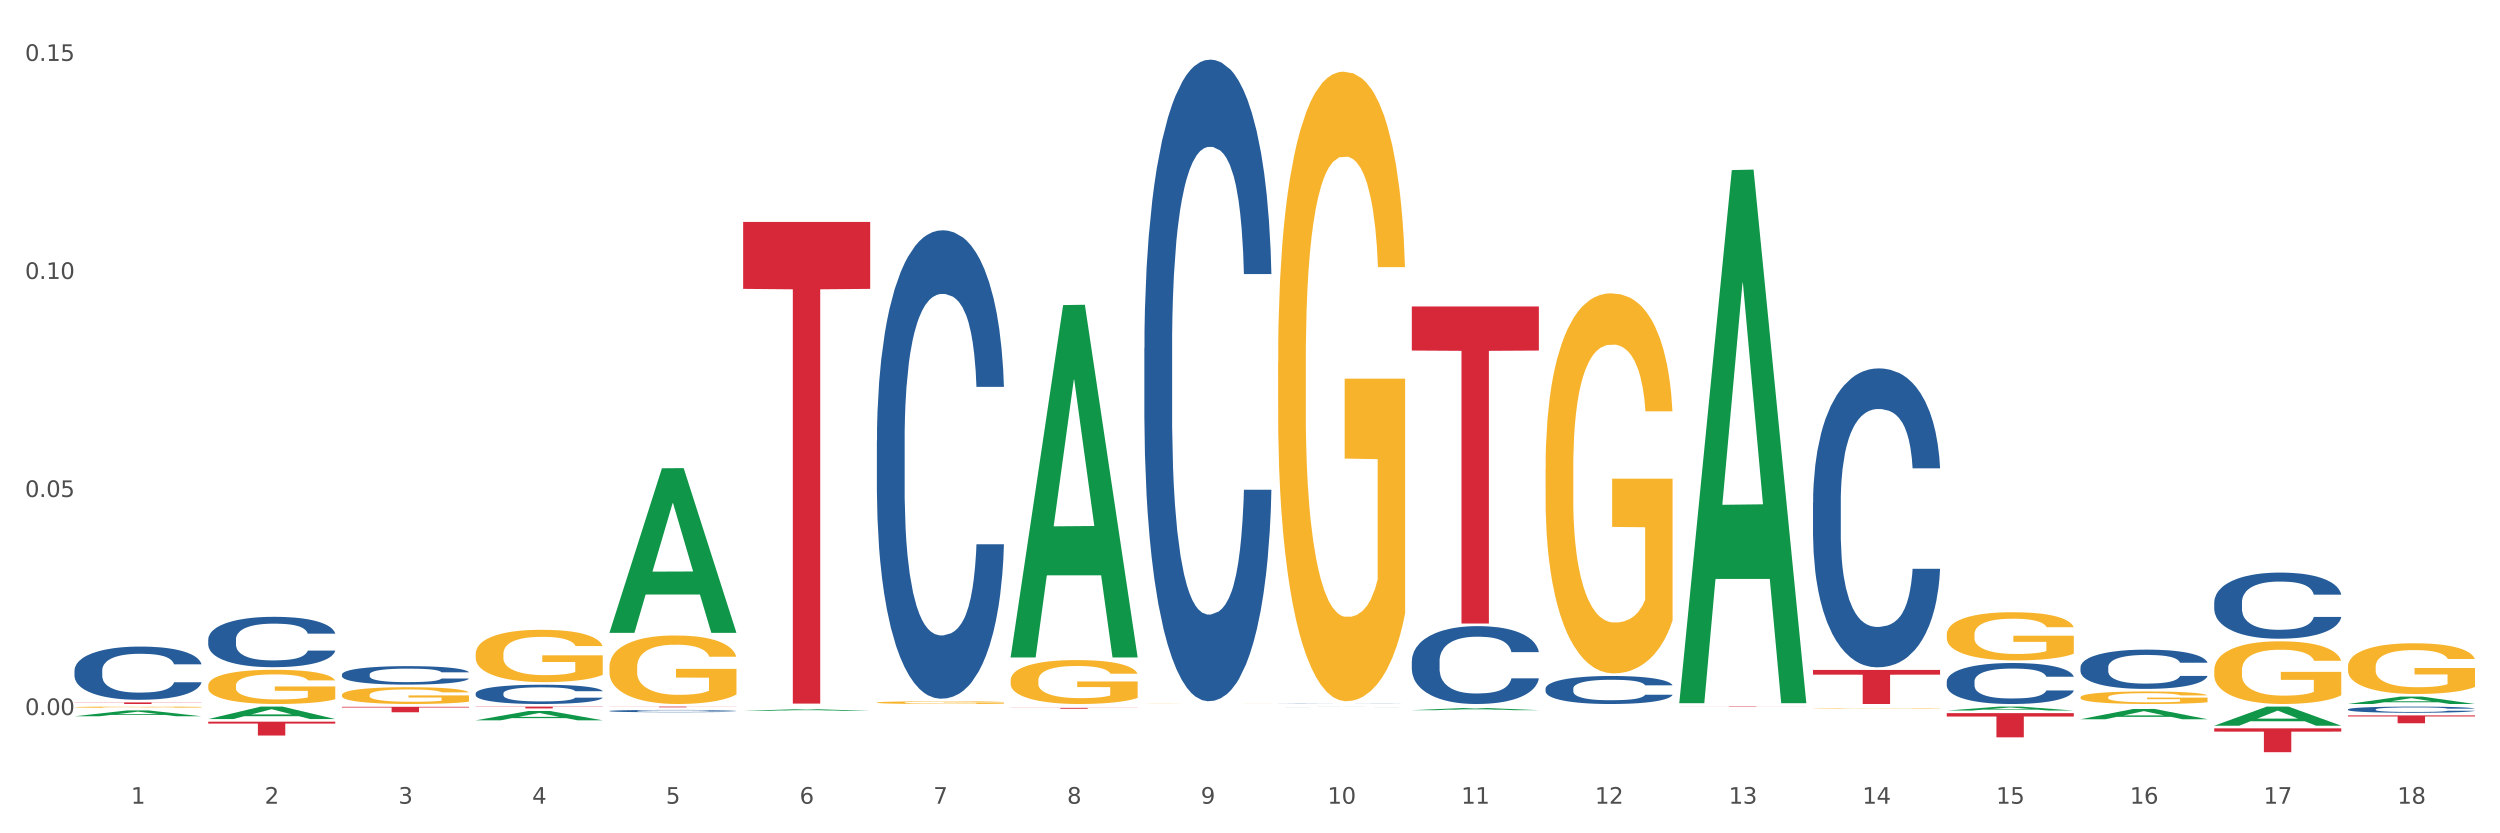 <?xml version="1.0" encoding="utf-8" standalone="no"?>
<!DOCTYPE svg PUBLIC "-//W3C//DTD SVG 1.1//EN"
  "http://www.w3.org/Graphics/SVG/1.1/DTD/svg11.dtd">
<svg xmlns:xlink="http://www.w3.org/1999/xlink" width="1080pt" height="360pt" viewBox="0 0 1080 360" xmlns="http://www.w3.org/2000/svg" version="1.1">
 <rect x="0" y="0" width="1080" height="360" fill="#333333" stroke="none"/>
 <defs>
  <style type="text/css">*{stroke-linejoin: round; stroke-linecap: butt}</style>
 </defs>
 <g id="figure_1">
  <g id="patch_1">
   <path d="M 0 360 
L 1080 360 
L 1080 0 
L 0 0 
z
" style="fill: #ffffff; stroke: #ffffff; stroke-linejoin: miter"/>
  </g>
  <g id="axes_1">
   <g id="matplotlib.axis_1">
    <g id="xtick_1">
     <g id="text_1">
      <!-- 1 -->
      <g style="fill: #4d4d4d" transform="translate(56.563 347.204) scale(0.096 -0.096)">
       <defs>
        <path id="DejaVuSans-31" d="M 794 531 
L 1825 531 
L 1825 4091 
L 703 3866 
L 703 4441 
L 1819 4666 
L 2450 4666 
L 2450 531 
L 3481 531 
L 3481 0 
L 794 0 
L 794 531 
z
" transform="scale(0.016)"/>
       </defs>
       <use xlink:href="#DejaVuSans-31"/>
      </g>
     </g>
    </g>
    <g id="xtick_2">
     <g id="text_2">
      <!-- 2 -->
      <g style="fill: #4d4d4d" transform="translate(114.336 347.204) scale(0.096 -0.096)">
       <defs>
        <path id="DejaVuSans-32" d="M 1228 531 
L 3431 531 
L 3431 0 
L 469 0 
L 469 531 
Q 828 903 1448 1529 
Q 2069 2156 2228 2338 
Q 2531 2678 2651 2914 
Q 2772 3150 2772 3378 
Q 2772 3750 2511 3984 
Q 2250 4219 1831 4219 
Q 1534 4219 1204 4116 
Q 875 4013 500 3803 
L 500 4441 
Q 881 4594 1212 4672 
Q 1544 4750 1819 4750 
Q 2544 4750 2975 4387 
Q 3406 4025 3406 3419 
Q 3406 3131 3298 2873 
Q 3191 2616 2906 2266 
Q 2828 2175 2409 1742 
Q 1991 1309 1228 531 
z
" transform="scale(0.016)"/>
       </defs>
       <use xlink:href="#DejaVuSans-32"/>
      </g>
     </g>
    </g>
    <g id="xtick_3">
     <g id="text_3">
      <!-- 3 -->
      <g style="fill: #4d4d4d" transform="translate(172.109 347.204) scale(0.096 -0.096)">
       <defs>
        <path id="DejaVuSans-33" d="M 2597 2516 
Q 3050 2419 3304 2112 
Q 3559 1806 3559 1356 
Q 3559 666 3084 287 
Q 2609 -91 1734 -91 
Q 1441 -91 1130 -33 
Q 819 25 488 141 
L 488 750 
Q 750 597 1062 519 
Q 1375 441 1716 441 
Q 2309 441 2620 675 
Q 2931 909 2931 1356 
Q 2931 1769 2642 2001 
Q 2353 2234 1838 2234 
L 1294 2234 
L 1294 2753 
L 1863 2753 
Q 2328 2753 2575 2939 
Q 2822 3125 2822 3475 
Q 2822 3834 2567 4026 
Q 2313 4219 1838 4219 
Q 1578 4219 1281 4162 
Q 984 4106 628 3988 
L 628 4550 
Q 988 4650 1302 4700 
Q 1616 4750 1894 4750 
Q 2613 4750 3031 4423 
Q 3450 4097 3450 3541 
Q 3450 3153 3228 2886 
Q 3006 2619 2597 2516 
z
" transform="scale(0.016)"/>
       </defs>
       <use xlink:href="#DejaVuSans-33"/>
      </g>
     </g>
    </g>
    <g id="xtick_4">
     <g id="text_4">
      <!-- 4 -->
      <g style="fill: #4d4d4d" transform="translate(229.882 347.204) scale(0.096 -0.096)">
       <defs>
        <path id="DejaVuSans-34" d="M 2419 4116 
L 825 1625 
L 2419 1625 
L 2419 4116 
z
M 2253 4666 
L 3047 4666 
L 3047 1625 
L 3713 1625 
L 3713 1100 
L 3047 1100 
L 3047 0 
L 2419 0 
L 2419 1100 
L 313 1100 
L 313 1709 
L 2253 4666 
z
" transform="scale(0.016)"/>
       </defs>
       <use xlink:href="#DejaVuSans-34"/>
      </g>
     </g>
    </g>
    <g id="xtick_5">
     <g id="text_5">
      <!-- 5 -->
      <g style="fill: #4d4d4d" transform="translate(287.655 347.204) scale(0.096 -0.096)">
       <defs>
        <path id="DejaVuSans-35" d="M 691 4666 
L 3169 4666 
L 3169 4134 
L 1269 4134 
L 1269 2991 
Q 1406 3038 1543 3061 
Q 1681 3084 1819 3084 
Q 2600 3084 3056 2656 
Q 3513 2228 3513 1497 
Q 3513 744 3044 326 
Q 2575 -91 1722 -91 
Q 1428 -91 1123 -41 
Q 819 9 494 109 
L 494 744 
Q 775 591 1075 516 
Q 1375 441 1709 441 
Q 2250 441 2565 725 
Q 2881 1009 2881 1497 
Q 2881 1984 2565 2268 
Q 2250 2553 1709 2553 
Q 1456 2553 1204 2497 
Q 953 2441 691 2322 
L 691 4666 
z
" transform="scale(0.016)"/>
       </defs>
       <use xlink:href="#DejaVuSans-35"/>
      </g>
     </g>
    </g>
    <g id="xtick_6">
     <g id="text_6">
      <!-- 6 -->
      <g style="fill: #4d4d4d" transform="translate(345.428 347.204) scale(0.096 -0.096)">
       <defs>
        <path id="DejaVuSans-36" d="M 2113 2584 
Q 1688 2584 1439 2293 
Q 1191 2003 1191 1497 
Q 1191 994 1439 701 
Q 1688 409 2113 409 
Q 2538 409 2786 701 
Q 3034 994 3034 1497 
Q 3034 2003 2786 2293 
Q 2538 2584 2113 2584 
z
M 3366 4563 
L 3366 3988 
Q 3128 4100 2886 4159 
Q 2644 4219 2406 4219 
Q 1781 4219 1451 3797 
Q 1122 3375 1075 2522 
Q 1259 2794 1537 2939 
Q 1816 3084 2150 3084 
Q 2853 3084 3261 2657 
Q 3669 2231 3669 1497 
Q 3669 778 3244 343 
Q 2819 -91 2113 -91 
Q 1303 -91 875 529 
Q 447 1150 447 2328 
Q 447 3434 972 4092 
Q 1497 4750 2381 4750 
Q 2619 4750 2861 4703 
Q 3103 4656 3366 4563 
z
" transform="scale(0.016)"/>
       </defs>
       <use xlink:href="#DejaVuSans-36"/>
      </g>
     </g>
    </g>
    <g id="xtick_7">
     <g id="text_7">
      <!-- 7 -->
      <g style="fill: #4d4d4d" transform="translate(403.201 347.204) scale(0.096 -0.096)">
       <defs>
        <path id="DejaVuSans-37" d="M 525 4666 
L 3525 4666 
L 3525 4397 
L 1831 0 
L 1172 0 
L 2766 4134 
L 525 4134 
L 525 4666 
z
" transform="scale(0.016)"/>
       </defs>
       <use xlink:href="#DejaVuSans-37"/>
      </g>
     </g>
    </g>
    <g id="xtick_8">
     <g id="text_8">
      <!-- 8 -->
      <g style="fill: #4d4d4d" transform="translate(460.974 347.204) scale(0.096 -0.096)">
       <defs>
        <path id="DejaVuSans-38" d="M 2034 2216 
Q 1584 2216 1326 1975 
Q 1069 1734 1069 1313 
Q 1069 891 1326 650 
Q 1584 409 2034 409 
Q 2484 409 2743 651 
Q 3003 894 3003 1313 
Q 3003 1734 2745 1975 
Q 2488 2216 2034 2216 
z
M 1403 2484 
Q 997 2584 770 2862 
Q 544 3141 544 3541 
Q 544 4100 942 4425 
Q 1341 4750 2034 4750 
Q 2731 4750 3128 4425 
Q 3525 4100 3525 3541 
Q 3525 3141 3298 2862 
Q 3072 2584 2669 2484 
Q 3125 2378 3379 2068 
Q 3634 1759 3634 1313 
Q 3634 634 3220 271 
Q 2806 -91 2034 -91 
Q 1263 -91 848 271 
Q 434 634 434 1313 
Q 434 1759 690 2068 
Q 947 2378 1403 2484 
z
M 1172 3481 
Q 1172 3119 1398 2916 
Q 1625 2713 2034 2713 
Q 2441 2713 2670 2916 
Q 2900 3119 2900 3481 
Q 2900 3844 2670 4047 
Q 2441 4250 2034 4250 
Q 1625 4250 1398 4047 
Q 1172 3844 1172 3481 
z
" transform="scale(0.016)"/>
       </defs>
       <use xlink:href="#DejaVuSans-38"/>
      </g>
     </g>
    </g>
    <g id="xtick_9">
     <g id="text_9">
      <!-- 9 -->
      <g style="fill: #4d4d4d" transform="translate(518.747 347.204) scale(0.096 -0.096)">
       <defs>
        <path id="DejaVuSans-39" d="M 703 97 
L 703 672 
Q 941 559 1184 500 
Q 1428 441 1663 441 
Q 2288 441 2617 861 
Q 2947 1281 2994 2138 
Q 2813 1869 2534 1725 
Q 2256 1581 1919 1581 
Q 1219 1581 811 2004 
Q 403 2428 403 3163 
Q 403 3881 828 4315 
Q 1253 4750 1959 4750 
Q 2769 4750 3195 4129 
Q 3622 3509 3622 2328 
Q 3622 1225 3098 567 
Q 2575 -91 1691 -91 
Q 1453 -91 1209 -44 
Q 966 3 703 97 
z
M 1959 2075 
Q 2384 2075 2632 2365 
Q 2881 2656 2881 3163 
Q 2881 3666 2632 3958 
Q 2384 4250 1959 4250 
Q 1534 4250 1286 3958 
Q 1038 3666 1038 3163 
Q 1038 2656 1286 2365 
Q 1534 2075 1959 2075 
z
" transform="scale(0.016)"/>
       </defs>
       <use xlink:href="#DejaVuSans-39"/>
      </g>
     </g>
    </g>
    <g id="xtick_10">
     <g id="text_10">
      <!-- 10 -->
      <g style="fill: #4d4d4d" transform="translate(573.466 347.204) scale(0.096 -0.096)">
       <defs>
        <path id="DejaVuSans-30" d="M 2034 4250 
Q 1547 4250 1301 3770 
Q 1056 3291 1056 2328 
Q 1056 1369 1301 889 
Q 1547 409 2034 409 
Q 2525 409 2770 889 
Q 3016 1369 3016 2328 
Q 3016 3291 2770 3770 
Q 2525 4250 2034 4250 
z
M 2034 4750 
Q 2819 4750 3233 4129 
Q 3647 3509 3647 2328 
Q 3647 1150 3233 529 
Q 2819 -91 2034 -91 
Q 1250 -91 836 529 
Q 422 1150 422 2328 
Q 422 3509 836 4129 
Q 1250 4750 2034 4750 
z
" transform="scale(0.016)"/>
       </defs>
       <use xlink:href="#DejaVuSans-31"/>
       <use xlink:href="#DejaVuSans-30" transform="translate(63.623 0)"/>
      </g>
     </g>
    </g>
    <g id="xtick_11">
     <g id="text_11">
      <!-- 11 -->
      <g style="fill: #4d4d4d" transform="translate(631.239 347.204) scale(0.096 -0.096)">
       <use xlink:href="#DejaVuSans-31"/>
       <use xlink:href="#DejaVuSans-31" transform="translate(63.623 0)"/>
      </g>
     </g>
    </g>
    <g id="xtick_12">
     <g id="text_12">
      <!-- 12 -->
      <g style="fill: #4d4d4d" transform="translate(689.012 347.204) scale(0.096 -0.096)">
       <use xlink:href="#DejaVuSans-31"/>
       <use xlink:href="#DejaVuSans-32" transform="translate(63.623 0)"/>
      </g>
     </g>
    </g>
    <g id="xtick_13">
     <g id="text_13">
      <!-- 13 -->
      <g style="fill: #4d4d4d" transform="translate(746.785 347.204) scale(0.096 -0.096)">
       <use xlink:href="#DejaVuSans-31"/>
       <use xlink:href="#DejaVuSans-33" transform="translate(63.623 0)"/>
      </g>
     </g>
    </g>
    <g id="xtick_14">
     <g id="text_14">
      <!-- 14 -->
      <g style="fill: #4d4d4d" transform="translate(804.558 347.204) scale(0.096 -0.096)">
       <use xlink:href="#DejaVuSans-31"/>
       <use xlink:href="#DejaVuSans-34" transform="translate(63.623 0)"/>
      </g>
     </g>
    </g>
    <g id="xtick_15">
     <g id="text_15">
      <!-- 15 -->
      <g style="fill: #4d4d4d" transform="translate(862.331 347.204) scale(0.096 -0.096)">
       <use xlink:href="#DejaVuSans-31"/>
       <use xlink:href="#DejaVuSans-35" transform="translate(63.623 0)"/>
      </g>
     </g>
    </g>
    <g id="xtick_16">
     <g id="text_16">
      <!-- 16 -->
      <g style="fill: #4d4d4d" transform="translate(920.104 347.204) scale(0.096 -0.096)">
       <use xlink:href="#DejaVuSans-31"/>
       <use xlink:href="#DejaVuSans-36" transform="translate(63.623 0)"/>
      </g>
     </g>
    </g>
    <g id="xtick_17">
     <g id="text_17">
      <!-- 17 -->
      <g style="fill: #4d4d4d" transform="translate(977.877 347.204) scale(0.096 -0.096)">
       <use xlink:href="#DejaVuSans-31"/>
       <use xlink:href="#DejaVuSans-37" transform="translate(63.623 0)"/>
      </g>
     </g>
    </g>
    <g id="xtick_18">
     <g id="text_18">
      <!-- 18 -->
      <g style="fill: #4d4d4d" transform="translate(1035.65 347.204) scale(0.096 -0.096)">
       <use xlink:href="#DejaVuSans-31"/>
       <use xlink:href="#DejaVuSans-38" transform="translate(63.623 0)"/>
      </g>
     </g>
    </g>
    <g id="xtick_19"/>
    <g id="xtick_20"/>
    <g id="xtick_21"/>
    <g id="xtick_22"/>
    <g id="xtick_23"/>
    <g id="xtick_24"/>
    <g id="xtick_25"/>
    <g id="xtick_26"/>
    <g id="xtick_27"/>
    <g id="xtick_28"/>
    <g id="xtick_29"/>
    <g id="xtick_30"/>
    <g id="xtick_31"/>
    <g id="xtick_32"/>
    <g id="xtick_33"/>
    <g id="xtick_34"/>
    <g id="xtick_35"/>
   </g>
   <g id="matplotlib.axis_2">
    <g id="ytick_1">
     <g id="text_19">
      <!-- 0.00 -->
      <g style="fill: #4d4d4d" transform="translate(10.8 308.896) scale(0.096 -0.096)">
       <defs>
        <path id="DejaVuSans-2e" d="M 684 794 
L 1344 794 
L 1344 0 
L 684 0 
L 684 794 
z
" transform="scale(0.016)"/>
       </defs>
       <use xlink:href="#DejaVuSans-30"/>
       <use xlink:href="#DejaVuSans-2e" transform="translate(63.623 0)"/>
       <use xlink:href="#DejaVuSans-30" transform="translate(95.41 0)"/>
       <use xlink:href="#DejaVuSans-30" transform="translate(159.033 0)"/>
      </g>
     </g>
    </g>
    <g id="ytick_2">
     <g id="text_20">
      <!-- 0.05 -->
      <g style="fill: #4d4d4d" transform="translate(10.8 214.701) scale(0.096 -0.096)">
       <use xlink:href="#DejaVuSans-30"/>
       <use xlink:href="#DejaVuSans-2e" transform="translate(63.623 0)"/>
       <use xlink:href="#DejaVuSans-30" transform="translate(95.41 0)"/>
       <use xlink:href="#DejaVuSans-35" transform="translate(159.033 0)"/>
      </g>
     </g>
    </g>
    <g id="ytick_3">
     <g id="text_21">
      <!-- 0.10 -->
      <g style="fill: #4d4d4d" transform="translate(10.8 120.506) scale(0.096 -0.096)">
       <use xlink:href="#DejaVuSans-30"/>
       <use xlink:href="#DejaVuSans-2e" transform="translate(63.623 0)"/>
       <use xlink:href="#DejaVuSans-31" transform="translate(95.41 0)"/>
       <use xlink:href="#DejaVuSans-30" transform="translate(159.033 0)"/>
      </g>
     </g>
    </g>
    <g id="ytick_4">
     <g id="text_22">
      <!-- 0.15 -->
      <g style="fill: #4d4d4d" transform="translate(10.8 26.312) scale(0.096 -0.096)">
       <use xlink:href="#DejaVuSans-30"/>
       <use xlink:href="#DejaVuSans-2e" transform="translate(63.623 0)"/>
       <use xlink:href="#DejaVuSans-31" transform="translate(95.41 0)"/>
       <use xlink:href="#DejaVuSans-35" transform="translate(159.033 0)"/>
      </g>
     </g>
    </g>
    <g id="ytick_5"/>
    <g id="ytick_6"/>
    <g id="ytick_7"/>
   </g>
   <g id="PolyCollection_1">
    <path d="M 32.175 309.428 
L 32.232 309.426 
L 54.864 306.908 
L 64.257 306.905 
L 87.059 309.433 
L 76.196 309.433 
L 71.273 308.844 
L 47.905 308.844 
L 47.735 308.854 
L 42.982 309.433 
L 32.175 309.433 
L 32.175 309.428 
L 50.847 308.493 
L 68.331 308.491 
L 59.674 307.444 
L 59.561 307.439 
L 59.447 307.446 
L 50.79 308.491 
L 50.847 308.493 
L 32.175 309.428 
z
" clip-path="url(#p5a414e327e)" style="fill: #109648"/>
    <path d="M 32.175 303.427 
L 87.059 303.427 
L 87.059 303.525 
L 65.47 303.526 
L 65.47 304.131 
L 53.635 304.131 
L 53.635 303.526 
L 32.175 303.525 
L 32.175 303.428 
L 32.175 303.427 
z
" clip-path="url(#p5a414e327e)" style="fill: #d62839"/>
    <path d="M 89.948 311.759 
L 144.832 311.759 
L 144.832 312.589 
L 123.243 312.595 
L 123.243 317.736 
L 111.407 317.736 
L 111.407 312.595 
L 89.948 312.589 
L 89.948 311.764 
L 89.948 311.759 
z
" clip-path="url(#p5a414e327e)" style="fill: #d62839"/>
    <path d="M 321.04 307.096 
L 321.096 307.095 
L 343.729 306.385 
L 353.122 306.384 
L 375.924 307.097 
L 365.061 307.097 
L 360.138 306.931 
L 336.77 306.931 
L 336.6 306.934 
L 331.847 307.097 
L 321.04 307.097 
L 321.04 307.096 
L 339.712 306.832 
L 357.196 306.831 
L 348.539 306.536 
L 348.425 306.535 
L 348.312 306.537 
L 339.655 306.831 
L 339.712 306.832 
L 321.04 307.096 
z
" clip-path="url(#p5a414e327e)" style="fill: #109648"/>
    <path d="M 436.586 283.746 
L 436.642 283.602 
L 459.275 131.797 
L 468.668 131.654 
L 491.47 284.032 
L 480.606 284.032 
L 475.684 248.548 
L 452.316 248.548 
L 452.146 249.121 
L 447.393 284.032 
L 436.586 284.032 
L 436.586 283.746 
L 455.258 227.373 
L 472.742 227.23 
L 464.085 164.132 
L 463.971 163.846 
L 463.858 164.275 
L 455.201 227.23 
L 455.258 227.373 
L 436.586 283.746 
z
" clip-path="url(#p5a414e327e)" style="fill: #109648"/>
    <path d="M 552.132 305.444 
L 552.188 305.444 
L 574.821 305.398 
L 584.214 305.398 
L 607.016 305.444 
L 596.152 305.444 
L 591.23 305.433 
L 567.862 305.433 
L 567.692 305.434 
L 562.939 305.444 
L 552.132 305.444 
L 552.132 305.444 
L 570.804 305.427 
L 588.288 305.427 
L 579.631 305.408 
L 579.517 305.408 
L 579.404 305.408 
L 570.747 305.427 
L 570.804 305.427 
L 552.132 305.444 
z
" clip-path="url(#p5a414e327e)" style="fill: #109648"/>
    <path d="M 494.359 304.093 
L 494.424 304.093 
L 494.424 304.09 
L 494.553 304.088 
L 495.201 304.083 
L 496.173 304.079 
L 496.886 304.077 
L 497.599 304.076 
L 498.441 304.074 
L 499.478 304.072 
L 501.357 304.069 
L 502.523 304.068 
L 503.949 304.067 
L 506.541 304.064 
L 508.42 304.063 
L 510.364 304.062 
L 513.539 304.061 
L 515.613 304.061 
L 517.816 304.06 
L 520.473 304.06 
L 522.481 304.06 
L 526.888 304.06 
L 530.646 304.061 
L 532.46 304.061 
L 534.793 304.062 
L 536.024 304.062 
L 538.033 304.064 
L 540.107 304.065 
L 541.532 304.066 
L 543.671 304.068 
L 545.29 304.07 
L 546.781 304.073 
L 547.558 304.075 
L 548.142 304.077 
L 548.66 304.079 
L 549.178 304.082 
L 537.515 304.082 
L 537.061 304.08 
L 536.348 304.078 
L 535.311 304.075 
L 534.404 304.074 
L 532.849 304.073 
L 531.424 304.072 
L 529.933 304.071 
L 528.119 304.07 
L 526.693 304.07 
L 524.685 304.07 
L 520.732 304.07 
L 518.075 304.07 
L 516.261 304.071 
L 515.094 304.071 
L 514.058 304.072 
L 512.891 304.073 
L 511.53 304.074 
L 510.558 304.075 
L 509.586 304.077 
L 508.809 304.079 
L 508.096 304.08 
L 507.513 304.082 
L 507.059 304.084 
L 506.671 304.087 
L 506.347 304.091 
L 506.347 304.1 
L 506.476 304.102 
L 506.8 304.104 
L 507.189 304.106 
L 507.837 304.109 
L 508.42 304.11 
L 509.522 304.113 
L 510.753 304.115 
L 511.725 304.116 
L 512.697 304.117 
L 514.382 304.118 
L 516.261 304.12 
L 517.881 304.12 
L 520.084 304.121 
L 521.574 304.121 
L 522.87 304.121 
L 526.045 304.121 
L 528.313 304.121 
L 530.84 304.121 
L 532.784 304.12 
L 534.404 304.119 
L 536.219 304.118 
L 537.385 304.117 
L 537.385 304.104 
L 523.129 304.104 
L 523.129 304.095 
L 549.243 304.095 
L 549.243 304.121 
L 548.142 304.122 
L 546.91 304.124 
L 545.614 304.125 
L 543.671 304.126 
L 541.338 304.127 
L 539.264 304.128 
L 537.061 304.129 
L 534.469 304.13 
L 531.1 304.13 
L 529.026 304.131 
L 526.434 304.131 
L 523.389 304.131 
L 520.732 304.131 
L 518.14 304.13 
L 515.418 304.13 
L 512.762 304.129 
L 510.753 304.128 
L 508.744 304.127 
L 506.606 304.126 
L 504.921 304.124 
L 503.625 304.123 
L 502.199 304.122 
L 500.644 304.12 
L 499.478 304.118 
L 498.441 304.116 
L 497.34 304.114 
L 496.562 304.112 
L 495.784 304.109 
L 495.331 304.108 
L 494.812 304.105 
L 494.424 304.101 
L 494.359 304.093 
z
" clip-path="url(#p5a414e327e)" style="fill: #f7b32b"/>
    <path d="M 552.132 156.627 
L 552.197 156.379 
L 552.197 147.437 
L 552.326 139.737 
L 552.974 121.108 
L 553.946 105.708 
L 554.659 97.512 
L 555.372 90.805 
L 556.214 84.099 
L 557.251 77.144 
L 559.13 66.96 
L 560.296 61.744 
L 561.722 56.28 
L 564.314 48.331 
L 566.193 43.861 
L 568.137 40.135 
L 571.312 35.664 
L 573.386 33.677 
L 575.589 32.186 
L 578.246 31.193 
L 580.254 30.945 
L 584.661 31.69 
L 588.419 33.925 
L 590.233 35.664 
L 592.566 38.644 
L 593.797 40.632 
L 595.806 44.606 
L 597.88 49.822 
L 599.305 54.293 
L 601.443 62.738 
L 603.063 71.183 
L 604.554 81.615 
L 605.331 88.818 
L 605.915 95.525 
L 606.433 103.225 
L 606.951 115.395 
L 595.288 115.395 
L 594.834 106.702 
L 594.121 98.505 
L 593.084 90.557 
L 592.177 85.589 
L 590.622 79.38 
L 589.197 75.405 
L 587.706 72.425 
L 585.892 69.941 
L 584.466 68.699 
L 582.458 67.705 
L 578.505 67.954 
L 575.848 69.941 
L 574.034 72.425 
L 572.867 74.66 
L 571.831 77.144 
L 570.664 80.621 
L 569.303 85.838 
L 568.331 90.557 
L 567.359 96.518 
L 566.582 102.479 
L 565.869 109.434 
L 565.286 116.886 
L 564.832 124.586 
L 564.444 134.024 
L 564.12 149.672 
L 564.12 183.701 
L 564.249 191.401 
L 564.573 201.585 
L 564.962 209.285 
L 565.61 218.475 
L 566.193 224.685 
L 567.295 233.627 
L 568.526 241.078 
L 569.498 245.797 
L 570.47 249.772 
L 572.155 255.236 
L 574.034 259.707 
L 575.654 262.439 
L 577.857 264.923 
L 579.347 265.917 
L 580.643 266.413 
L 583.818 266.413 
L 586.086 265.668 
L 588.613 263.93 
L 590.557 261.694 
L 592.177 258.962 
L 593.992 254.491 
L 595.158 250.268 
L 595.158 198.356 
L 580.902 198.108 
L 580.902 163.582 
L 607.016 163.582 
L 607.016 264.923 
L 605.915 270.139 
L 604.683 274.858 
L 603.387 279.081 
L 601.443 284.297 
L 599.111 289.265 
L 597.037 292.742 
L 594.834 295.723 
L 592.242 298.455 
L 588.873 300.939 
L 586.799 301.932 
L 584.207 302.678 
L 581.162 302.926 
L 578.505 302.429 
L 575.913 301.187 
L 573.191 298.952 
L 570.535 295.723 
L 568.526 292.494 
L 566.517 288.52 
L 564.379 283.304 
L 562.694 278.336 
L 561.398 273.865 
L 559.972 268.152 
L 558.417 260.701 
L 557.251 253.994 
L 556.214 247.039 
L 555.113 238.097 
L 554.335 230.398 
L 553.557 220.711 
L 553.104 213.507 
L 552.585 202.33 
L 552.197 186.682 
L 552.132 156.627 
z
" clip-path="url(#p5a414e327e)" style="fill: #f7b32b"/>
    <path d="M 898.77 301.22 
L 898.835 301.215 
L 898.835 301.037 
L 898.964 300.884 
L 899.612 300.513 
L 900.584 300.207 
L 901.297 300.044 
L 902.01 299.91 
L 902.852 299.777 
L 903.889 299.639 
L 905.768 299.436 
L 906.934 299.332 
L 908.36 299.224 
L 910.952 299.065 
L 912.831 298.976 
L 914.775 298.902 
L 917.95 298.813 
L 920.024 298.774 
L 922.227 298.744 
L 924.884 298.724 
L 926.892 298.72 
L 931.299 298.734 
L 935.057 298.779 
L 936.871 298.813 
L 939.204 298.873 
L 940.435 298.912 
L 942.444 298.991 
L 944.517 299.095 
L 945.943 299.184 
L 948.081 299.352 
L 949.701 299.52 
L 951.192 299.728 
L 951.969 299.871 
L 952.552 300.004 
L 953.071 300.158 
L 953.589 300.4 
L 941.926 300.4 
L 941.472 300.227 
L 940.759 300.064 
L 939.722 299.906 
L 938.815 299.807 
L 937.26 299.683 
L 935.834 299.604 
L 934.344 299.545 
L 932.53 299.495 
L 931.104 299.471 
L 929.095 299.451 
L 925.143 299.456 
L 922.486 299.495 
L 920.672 299.545 
L 919.505 299.589 
L 918.468 299.639 
L 917.302 299.708 
L 915.941 299.812 
L 914.969 299.906 
L 913.997 300.024 
L 913.22 300.143 
L 912.507 300.281 
L 911.924 300.429 
L 911.47 300.583 
L 911.081 300.77 
L 910.757 301.082 
L 910.757 301.759 
L 910.887 301.912 
L 911.211 302.115 
L 911.6 302.268 
L 912.248 302.451 
L 912.831 302.574 
L 913.933 302.752 
L 915.164 302.9 
L 916.136 302.994 
L 917.108 303.073 
L 918.792 303.182 
L 920.672 303.271 
L 922.292 303.325 
L 924.495 303.375 
L 925.985 303.394 
L 927.281 303.404 
L 930.456 303.404 
L 932.724 303.39 
L 935.251 303.355 
L 937.195 303.31 
L 938.815 303.256 
L 940.63 303.167 
L 941.796 303.083 
L 941.796 302.05 
L 927.54 302.045 
L 927.54 301.358 
L 953.654 301.358 
L 953.654 303.375 
L 952.552 303.478 
L 951.321 303.572 
L 950.025 303.656 
L 948.081 303.76 
L 945.749 303.859 
L 943.675 303.928 
L 941.472 303.988 
L 938.88 304.042 
L 935.51 304.091 
L 933.437 304.111 
L 930.845 304.126 
L 927.799 304.131 
L 925.143 304.121 
L 922.551 304.096 
L 919.829 304.052 
L 917.172 303.988 
L 915.164 303.923 
L 913.155 303.844 
L 911.017 303.74 
L 909.332 303.642 
L 908.036 303.553 
L 906.61 303.439 
L 905.055 303.291 
L 903.889 303.157 
L 902.852 303.019 
L 901.75 302.841 
L 900.973 302.688 
L 900.195 302.495 
L 899.742 302.352 
L 899.223 302.129 
L 898.835 301.818 
L 898.77 301.22 
z
" clip-path="url(#p5a414e327e)" style="fill: #f7b32b"/>
    <path d="M 436.586 305.787 
L 491.47 305.787 
L 491.47 305.841 
L 469.881 305.841 
L 469.881 306.173 
L 458.045 306.173 
L 458.045 305.841 
L 436.586 305.841 
L 436.586 305.787 
L 436.586 305.787 
z
" clip-path="url(#p5a414e327e)" style="fill: #d62839"/>
    <path d="M 725.451 305.249 
L 780.335 305.249 
L 780.335 305.273 
L 758.746 305.273 
L 758.746 305.423 
L 746.91 305.423 
L 746.91 305.273 
L 725.451 305.273 
L 725.451 305.249 
L 725.451 305.249 
z
" clip-path="url(#p5a414e327e)" style="fill: #d62839"/>
    <path d="M 956.543 289.56 
L 956.607 289.536 
L 956.607 288.645 
L 956.737 287.878 
L 957.385 286.023 
L 958.357 284.489 
L 959.07 283.673 
L 959.783 283.005 
L 960.625 282.337 
L 961.662 281.644 
L 963.541 280.63 
L 964.707 280.11 
L 966.133 279.566 
L 968.725 278.775 
L 970.604 278.329 
L 972.548 277.958 
L 975.723 277.513 
L 977.797 277.315 
L 980 277.167 
L 982.656 277.068 
L 984.665 277.043 
L 989.072 277.117 
L 992.83 277.34 
L 994.644 277.513 
L 996.977 277.81 
L 998.208 278.008 
L 1000.217 278.403 
L 1002.29 278.923 
L 1003.716 279.368 
L 1005.854 280.209 
L 1007.474 281.05 
L 1008.965 282.089 
L 1009.742 282.807 
L 1010.325 283.475 
L 1010.844 284.242 
L 1011.362 285.454 
L 999.698 285.454 
L 999.245 284.588 
L 998.532 283.772 
L 997.495 282.98 
L 996.588 282.485 
L 995.033 281.867 
L 993.607 281.471 
L 992.117 281.174 
L 990.303 280.927 
L 988.877 280.803 
L 986.868 280.704 
L 982.916 280.729 
L 980.259 280.927 
L 978.445 281.174 
L 977.278 281.397 
L 976.241 281.644 
L 975.075 281.99 
L 973.714 282.51 
L 972.742 282.98 
L 971.77 283.574 
L 970.993 284.167 
L 970.28 284.86 
L 969.697 285.602 
L 969.243 286.369 
L 968.854 287.309 
L 968.53 288.868 
L 968.53 292.257 
L 968.66 293.024 
L 968.984 294.038 
L 969.373 294.805 
L 970.021 295.72 
L 970.604 296.338 
L 971.706 297.229 
L 972.937 297.971 
L 973.909 298.441 
L 974.881 298.837 
L 976.565 299.381 
L 978.445 299.826 
L 980.065 300.099 
L 982.268 300.346 
L 983.758 300.445 
L 985.054 300.494 
L 988.229 300.494 
L 990.497 300.42 
L 993.024 300.247 
L 994.968 300.024 
L 996.588 299.752 
L 998.403 299.307 
L 999.569 298.886 
L 999.569 293.716 
L 985.313 293.691 
L 985.313 290.253 
L 1011.427 290.253 
L 1011.427 300.346 
L 1010.325 300.865 
L 1009.094 301.335 
L 1007.798 301.756 
L 1005.854 302.275 
L 1003.522 302.77 
L 1001.448 303.117 
L 999.245 303.413 
L 996.653 303.686 
L 993.283 303.933 
L 991.21 304.032 
L 988.618 304.106 
L 985.572 304.131 
L 982.916 304.081 
L 980.324 303.958 
L 977.602 303.735 
L 974.945 303.413 
L 972.937 303.092 
L 970.928 302.696 
L 968.79 302.177 
L 967.105 301.682 
L 965.809 301.236 
L 964.383 300.668 
L 962.828 299.925 
L 961.662 299.257 
L 960.625 298.565 
L 959.523 297.674 
L 958.746 296.907 
L 957.968 295.943 
L 957.515 295.225 
L 956.996 294.112 
L 956.607 292.554 
L 956.543 289.56 
z
" clip-path="url(#p5a414e327e)" style="fill: #f7b32b"/>
    <path d="M 840.997 274.102 
L 841.062 274.083 
L 841.062 273.399 
L 841.191 272.809 
L 841.839 271.383 
L 842.811 270.205 
L 843.524 269.577 
L 844.237 269.064 
L 845.079 268.55 
L 846.116 268.018 
L 847.995 267.238 
L 849.161 266.839 
L 850.587 266.421 
L 853.179 265.812 
L 855.058 265.47 
L 857.002 265.185 
L 860.177 264.843 
L 862.251 264.691 
L 864.454 264.577 
L 867.111 264.501 
L 869.119 264.482 
L 873.526 264.539 
L 877.284 264.71 
L 879.098 264.843 
L 881.431 265.071 
L 882.662 265.223 
L 884.671 265.527 
L 886.744 265.927 
L 888.17 266.269 
L 890.308 266.915 
L 891.928 267.562 
L 893.419 268.36 
L 894.196 268.912 
L 894.779 269.425 
L 895.298 270.014 
L 895.816 270.946 
L 884.153 270.946 
L 883.699 270.281 
L 882.986 269.653 
L 881.949 269.045 
L 881.042 268.664 
L 879.487 268.189 
L 878.061 267.885 
L 876.571 267.657 
L 874.757 267.467 
L 873.331 267.372 
L 871.322 267.296 
L 867.37 267.315 
L 864.713 267.467 
L 862.899 267.657 
L 861.732 267.828 
L 860.695 268.018 
L 859.529 268.284 
L 858.168 268.684 
L 857.196 269.045 
L 856.224 269.501 
L 855.447 269.957 
L 854.734 270.49 
L 854.151 271.06 
L 853.697 271.65 
L 853.308 272.372 
L 852.984 273.57 
L 852.984 276.175 
L 853.114 276.764 
L 853.438 277.544 
L 853.827 278.133 
L 854.475 278.837 
L 855.058 279.312 
L 856.16 279.996 
L 857.391 280.567 
L 858.363 280.928 
L 859.335 281.232 
L 861.019 281.651 
L 862.899 281.993 
L 864.519 282.202 
L 866.722 282.392 
L 868.212 282.468 
L 869.508 282.506 
L 872.683 282.506 
L 874.951 282.449 
L 877.478 282.316 
L 879.422 282.145 
L 881.042 281.936 
L 882.857 281.594 
L 884.023 281.27 
L 884.023 277.297 
L 869.767 277.278 
L 869.767 274.635 
L 895.881 274.635 
L 895.881 282.392 
L 894.779 282.791 
L 893.548 283.153 
L 892.252 283.476 
L 890.308 283.875 
L 887.976 284.255 
L 885.902 284.522 
L 883.699 284.75 
L 881.107 284.959 
L 877.737 285.149 
L 875.664 285.225 
L 873.072 285.282 
L 870.026 285.301 
L 867.37 285.263 
L 864.778 285.168 
L 862.056 284.997 
L 859.4 284.75 
L 857.391 284.503 
L 855.382 284.198 
L 853.244 283.799 
L 851.559 283.419 
L 850.263 283.077 
L 848.837 282.639 
L 847.282 282.069 
L 846.116 281.556 
L 845.079 281.023 
L 843.977 280.339 
L 843.2 279.749 
L 842.422 279.008 
L 841.969 278.456 
L 841.45 277.601 
L 841.062 276.403 
L 840.997 274.102 
z
" clip-path="url(#p5a414e327e)" style="fill: #f7b32b"/>
    <path d="M 783.224 306.144 
L 783.289 306.144 
L 783.289 306.137 
L 783.418 306.13 
L 784.066 306.115 
L 785.038 306.102 
L 785.751 306.095 
L 786.464 306.09 
L 787.306 306.084 
L 788.343 306.078 
L 790.222 306.07 
L 791.388 306.066 
L 792.814 306.061 
L 795.406 306.055 
L 797.285 306.051 
L 799.229 306.048 
L 802.404 306.044 
L 804.478 306.042 
L 806.681 306.041 
L 809.338 306.04 
L 811.346 306.04 
L 815.753 306.041 
L 819.511 306.043 
L 821.325 306.044 
L 823.658 306.047 
L 824.889 306.048 
L 826.898 306.051 
L 828.971 306.056 
L 830.397 306.06 
L 832.535 306.066 
L 834.155 306.073 
L 835.646 306.082 
L 836.423 306.088 
L 837.007 306.094 
L 837.525 306.1 
L 838.043 306.11 
L 826.38 306.11 
L 825.926 306.103 
L 825.213 306.096 
L 824.176 306.09 
L 823.269 306.085 
L 821.714 306.08 
L 820.288 306.077 
L 818.798 306.075 
L 816.984 306.072 
L 815.558 306.071 
L 813.549 306.071 
L 809.597 306.071 
L 806.94 306.072 
L 805.126 306.075 
L 803.959 306.076 
L 802.922 306.078 
L 801.756 306.081 
L 800.395 306.086 
L 799.423 306.09 
L 798.451 306.094 
L 797.674 306.099 
L 796.961 306.105 
L 796.378 306.111 
L 795.924 306.118 
L 795.535 306.125 
L 795.211 306.138 
L 795.211 306.167 
L 795.341 306.173 
L 795.665 306.181 
L 796.054 306.188 
L 796.702 306.195 
L 797.285 306.201 
L 798.387 306.208 
L 799.618 306.214 
L 800.59 306.218 
L 801.562 306.221 
L 803.246 306.226 
L 805.126 306.23 
L 806.746 306.232 
L 808.949 306.234 
L 810.439 306.235 
L 811.735 306.235 
L 814.91 306.235 
L 817.178 306.234 
L 819.705 306.233 
L 821.649 306.231 
L 823.269 306.229 
L 825.084 306.225 
L 826.25 306.222 
L 826.25 306.179 
L 811.994 306.179 
L 811.994 306.15 
L 838.108 306.15 
L 838.108 306.234 
L 837.007 306.238 
L 835.775 306.242 
L 834.479 306.246 
L 832.535 306.25 
L 830.203 306.254 
L 828.129 306.257 
L 825.926 306.259 
L 823.334 306.262 
L 819.964 306.264 
L 817.891 306.264 
L 815.299 306.265 
L 812.253 306.265 
L 809.597 306.265 
L 807.005 306.264 
L 804.283 306.262 
L 801.627 306.259 
L 799.618 306.257 
L 797.609 306.253 
L 795.471 306.249 
L 793.786 306.245 
L 792.49 306.241 
L 791.064 306.237 
L 789.509 306.23 
L 788.343 306.225 
L 787.306 306.219 
L 786.204 306.212 
L 785.427 306.205 
L 784.649 306.197 
L 784.196 306.191 
L 783.677 306.182 
L 783.289 306.169 
L 783.224 306.144 
z
" clip-path="url(#p5a414e327e)" style="fill: #f7b32b"/>
    <path d="M 667.678 202.582 
L 667.743 202.432 
L 667.743 197.034 
L 667.872 192.385 
L 668.52 181.138 
L 669.492 171.841 
L 670.205 166.893 
L 670.918 162.844 
L 671.76 158.795 
L 672.797 154.596 
L 674.676 148.448 
L 675.842 145.299 
L 677.268 142 
L 679.86 137.202 
L 681.739 134.502 
L 683.683 132.253 
L 686.858 129.554 
L 688.932 128.354 
L 691.135 127.454 
L 693.792 126.855 
L 695.8 126.705 
L 700.207 127.155 
L 703.965 128.504 
L 705.779 129.554 
L 708.112 131.353 
L 709.343 132.553 
L 711.352 134.952 
L 713.426 138.101 
L 714.851 140.8 
L 716.989 145.899 
L 718.609 150.997 
L 720.1 157.296 
L 720.877 161.644 
L 721.461 165.693 
L 721.979 170.342 
L 722.497 177.689 
L 710.834 177.689 
L 710.38 172.441 
L 709.667 167.492 
L 708.63 162.694 
L 707.723 159.695 
L 706.168 155.946 
L 704.743 153.547 
L 703.252 151.747 
L 701.438 150.248 
L 700.012 149.498 
L 698.003 148.898 
L 694.051 149.048 
L 691.394 150.248 
L 689.58 151.747 
L 688.413 153.097 
L 687.377 154.596 
L 686.21 156.696 
L 684.849 159.845 
L 683.877 162.694 
L 682.905 166.293 
L 682.128 169.892 
L 681.415 174.09 
L 680.832 178.589 
L 680.378 183.238 
L 679.99 188.936 
L 679.666 198.383 
L 679.666 218.927 
L 679.795 223.576 
L 680.119 229.724 
L 680.508 234.372 
L 681.156 239.921 
L 681.739 243.67 
L 682.841 249.068 
L 684.072 253.567 
L 685.044 256.416 
L 686.016 258.815 
L 687.701 262.114 
L 689.58 264.813 
L 691.2 266.463 
L 693.403 267.962 
L 694.893 268.562 
L 696.189 268.862 
L 699.364 268.862 
L 701.632 268.412 
L 704.159 267.363 
L 706.103 266.013 
L 707.723 264.363 
L 709.538 261.664 
L 710.704 259.115 
L 710.704 227.774 
L 696.448 227.624 
L 696.448 206.781 
L 722.562 206.781 
L 722.562 267.962 
L 721.461 271.111 
L 720.229 273.961 
L 718.933 276.51 
L 716.989 279.659 
L 714.657 282.658 
L 712.583 284.757 
L 710.38 286.557 
L 707.788 288.206 
L 704.419 289.706 
L 702.345 290.306 
L 699.753 290.756 
L 696.708 290.905 
L 694.051 290.606 
L 691.459 289.856 
L 688.737 288.506 
L 686.081 286.557 
L 684.072 284.607 
L 682.063 282.208 
L 679.925 279.059 
L 678.24 276.06 
L 676.944 273.361 
L 675.518 269.912 
L 673.963 265.413 
L 672.797 261.364 
L 671.76 257.166 
L 670.659 251.767 
L 669.881 247.119 
L 669.103 241.27 
L 668.65 236.922 
L 668.131 230.174 
L 667.743 220.727 
L 667.678 202.582 
z
" clip-path="url(#p5a414e327e)" style="fill: #f7b32b"/>
    <path d="M 1014.316 288.019 
L 1014.38 287.999 
L 1014.38 287.278 
L 1014.51 286.657 
L 1015.158 285.156 
L 1016.13 283.915 
L 1016.843 283.254 
L 1017.556 282.714 
L 1018.398 282.173 
L 1019.435 281.613 
L 1021.314 280.792 
L 1022.48 280.371 
L 1023.906 279.931 
L 1026.498 279.29 
L 1028.377 278.93 
L 1030.321 278.63 
L 1033.496 278.269 
L 1035.57 278.109 
L 1037.773 277.989 
L 1040.429 277.909 
L 1042.438 277.889 
L 1046.845 277.949 
L 1050.603 278.129 
L 1052.417 278.269 
L 1054.75 278.51 
L 1055.981 278.67 
L 1057.99 278.99 
L 1060.063 279.41 
L 1061.489 279.771 
L 1063.627 280.451 
L 1065.247 281.132 
L 1066.738 281.973 
L 1067.515 282.553 
L 1068.098 283.094 
L 1068.617 283.715 
L 1069.135 284.696 
L 1057.471 284.696 
L 1057.018 283.995 
L 1056.305 283.334 
L 1055.268 282.694 
L 1054.361 282.293 
L 1052.806 281.793 
L 1051.38 281.472 
L 1049.89 281.232 
L 1048.076 281.032 
L 1046.65 280.932 
L 1044.641 280.852 
L 1040.689 280.872 
L 1038.032 281.032 
L 1036.218 281.232 
L 1035.051 281.412 
L 1034.014 281.613 
L 1032.848 281.893 
L 1031.487 282.313 
L 1030.515 282.694 
L 1029.543 283.174 
L 1028.766 283.655 
L 1028.053 284.215 
L 1027.47 284.816 
L 1027.016 285.436 
L 1026.627 286.197 
L 1026.303 287.458 
L 1026.303 290.201 
L 1026.433 290.821 
L 1026.757 291.642 
L 1027.146 292.263 
L 1027.794 293.004 
L 1028.377 293.504 
L 1029.479 294.225 
L 1030.71 294.825 
L 1031.682 295.206 
L 1032.654 295.526 
L 1034.338 295.966 
L 1036.218 296.327 
L 1037.838 296.547 
L 1040.041 296.747 
L 1041.531 296.827 
L 1042.827 296.867 
L 1046.002 296.867 
L 1048.27 296.807 
L 1050.797 296.667 
L 1052.741 296.487 
L 1054.361 296.267 
L 1056.176 295.906 
L 1057.342 295.566 
L 1057.342 291.382 
L 1043.086 291.362 
L 1043.086 288.579 
L 1069.2 288.579 
L 1069.2 296.747 
L 1068.098 297.168 
L 1066.867 297.548 
L 1065.571 297.888 
L 1063.627 298.309 
L 1061.295 298.709 
L 1059.221 298.989 
L 1057.018 299.23 
L 1054.426 299.45 
L 1051.056 299.65 
L 1048.983 299.73 
L 1046.391 299.79 
L 1043.345 299.81 
L 1040.689 299.77 
L 1038.097 299.67 
L 1035.375 299.49 
L 1032.718 299.23 
L 1030.71 298.969 
L 1028.701 298.649 
L 1026.563 298.229 
L 1024.878 297.828 
L 1023.582 297.468 
L 1022.156 297.007 
L 1020.601 296.407 
L 1019.435 295.866 
L 1018.398 295.306 
L 1017.296 294.585 
L 1016.519 293.965 
L 1015.741 293.184 
L 1015.288 292.603 
L 1014.769 291.702 
L 1014.38 290.441 
L 1014.316 288.019 
z
" clip-path="url(#p5a414e327e)" style="fill: #f7b32b"/>
    <path d="M 32.175 305.498 
L 32.24 305.497 
L 32.24 305.479 
L 32.369 305.464 
L 33.017 305.427 
L 33.989 305.397 
L 34.702 305.381 
L 35.415 305.367 
L 36.257 305.354 
L 37.294 305.34 
L 39.173 305.32 
L 40.34 305.31 
L 41.765 305.299 
L 44.357 305.283 
L 46.236 305.274 
L 48.18 305.267 
L 51.355 305.258 
L 53.429 305.254 
L 55.632 305.251 
L 58.289 305.249 
L 60.298 305.249 
L 64.704 305.25 
L 68.462 305.255 
L 70.277 305.258 
L 72.609 305.264 
L 73.84 305.268 
L 75.849 305.276 
L 77.923 305.286 
L 79.348 305.295 
L 81.487 305.312 
L 83.107 305.328 
L 84.597 305.349 
L 85.375 305.363 
L 85.958 305.377 
L 86.476 305.392 
L 86.995 305.416 
L 75.331 305.416 
L 74.877 305.399 
L 74.164 305.383 
L 73.128 305.367 
L 72.22 305.357 
L 70.665 305.345 
L 69.24 305.337 
L 67.749 305.331 
L 65.935 305.326 
L 64.509 305.324 
L 62.501 305.322 
L 58.548 305.322 
L 55.891 305.326 
L 54.077 305.331 
L 52.911 305.335 
L 51.874 305.34 
L 50.707 305.347 
L 49.347 305.357 
L 48.375 305.367 
L 47.403 305.379 
L 46.625 305.39 
L 45.912 305.404 
L 45.329 305.419 
L 44.876 305.434 
L 44.487 305.453 
L 44.163 305.484 
L 44.163 305.551 
L 44.292 305.567 
L 44.616 305.587 
L 45.005 305.602 
L 45.653 305.62 
L 46.236 305.632 
L 47.338 305.65 
L 48.569 305.665 
L 49.541 305.674 
L 50.513 305.682 
L 52.198 305.693 
L 54.077 305.702 
L 55.697 305.707 
L 57.9 305.712 
L 59.39 305.714 
L 60.686 305.715 
L 63.861 305.715 
L 66.129 305.714 
L 68.657 305.71 
L 70.601 305.706 
L 72.22 305.7 
L 74.035 305.691 
L 75.201 305.683 
L 75.201 305.58 
L 60.946 305.58 
L 60.946 305.511 
L 87.059 305.511 
L 87.059 305.712 
L 85.958 305.722 
L 84.727 305.732 
L 83.431 305.74 
L 81.487 305.751 
L 79.154 305.76 
L 77.08 305.767 
L 74.877 305.773 
L 72.285 305.779 
L 68.916 305.783 
L 66.842 305.785 
L 64.25 305.787 
L 61.205 305.787 
L 58.548 305.786 
L 55.956 305.784 
L 53.235 305.78 
L 50.578 305.773 
L 48.569 305.767 
L 46.56 305.759 
L 44.422 305.749 
L 42.737 305.739 
L 41.441 305.73 
L 40.016 305.719 
L 38.46 305.704 
L 37.294 305.691 
L 36.257 305.677 
L 35.156 305.659 
L 34.378 305.644 
L 33.601 305.625 
L 33.147 305.61 
L 32.629 305.588 
L 32.24 305.557 
L 32.175 305.498 
z
" clip-path="url(#p5a414e327e)" style="fill: #f7b32b"/>
    <path d="M 89.948 296.178 
L 90.013 296.165 
L 90.013 295.679 
L 90.142 295.26 
L 90.79 294.247 
L 91.762 293.41 
L 92.475 292.965 
L 93.188 292.6 
L 94.03 292.235 
L 95.067 291.857 
L 96.946 291.304 
L 98.113 291.02 
L 99.538 290.723 
L 102.13 290.291 
L 104.009 290.048 
L 105.953 289.846 
L 109.128 289.603 
L 111.202 289.495 
L 113.405 289.414 
L 116.062 289.36 
L 118.071 289.346 
L 122.477 289.387 
L 126.235 289.508 
L 128.049 289.603 
L 130.382 289.765 
L 131.613 289.873 
L 133.622 290.089 
L 135.696 290.372 
L 137.121 290.615 
L 139.26 291.074 
L 140.88 291.533 
L 142.37 292.1 
L 143.148 292.492 
L 143.731 292.857 
L 144.249 293.275 
L 144.768 293.937 
L 133.104 293.937 
L 132.65 293.464 
L 131.937 293.019 
L 130.901 292.587 
L 129.993 292.317 
L 128.438 291.979 
L 127.013 291.763 
L 125.522 291.601 
L 123.708 291.466 
L 122.282 291.398 
L 120.274 291.344 
L 116.321 291.358 
L 113.664 291.466 
L 111.85 291.601 
L 110.684 291.722 
L 109.647 291.857 
L 108.48 292.046 
L 107.12 292.33 
L 106.148 292.587 
L 105.176 292.911 
L 104.398 293.235 
L 103.685 293.613 
L 103.102 294.018 
L 102.648 294.436 
L 102.26 294.949 
L 101.936 295.8 
L 101.936 297.65 
L 102.065 298.068 
L 102.389 298.622 
L 102.778 299.041 
L 103.426 299.54 
L 104.009 299.878 
L 105.111 300.364 
L 106.342 300.769 
L 107.314 301.025 
L 108.286 301.241 
L 109.971 301.538 
L 111.85 301.781 
L 113.47 301.93 
L 115.673 302.065 
L 117.163 302.119 
L 118.459 302.146 
L 121.634 302.146 
L 123.902 302.106 
L 126.43 302.011 
L 128.373 301.889 
L 129.993 301.741 
L 131.808 301.498 
L 132.974 301.268 
L 132.974 298.446 
L 118.719 298.433 
L 118.719 296.556 
L 144.832 296.556 
L 144.832 302.065 
L 143.731 302.349 
L 142.5 302.605 
L 141.204 302.835 
L 139.26 303.118 
L 136.927 303.388 
L 134.853 303.577 
L 132.65 303.739 
L 130.058 303.888 
L 126.689 304.023 
L 124.615 304.077 
L 122.023 304.117 
L 118.978 304.131 
L 116.321 304.104 
L 113.729 304.036 
L 111.007 303.915 
L 108.351 303.739 
L 106.342 303.564 
L 104.333 303.348 
L 102.195 303.064 
L 100.51 302.794 
L 99.214 302.551 
L 97.789 302.241 
L 96.233 301.835 
L 95.067 301.471 
L 94.03 301.093 
L 92.929 300.607 
L 92.151 300.188 
L 91.374 299.662 
L 90.92 299.27 
L 90.402 298.662 
L 90.013 297.812 
L 89.948 296.178 
z
" clip-path="url(#p5a414e327e)" style="fill: #f7b32b"/>
    <path d="M 263.267 288.207 
L 263.332 288.18 
L 263.332 287.207 
L 263.461 286.369 
L 264.109 284.341 
L 265.081 282.665 
L 265.794 281.773 
L 266.507 281.043 
L 267.349 280.313 
L 268.386 279.556 
L 270.265 278.448 
L 271.432 277.88 
L 272.857 277.285 
L 275.449 276.42 
L 277.328 275.934 
L 279.272 275.528 
L 282.447 275.042 
L 284.521 274.825 
L 286.724 274.663 
L 289.381 274.555 
L 291.389 274.528 
L 295.796 274.609 
L 299.554 274.852 
L 301.368 275.042 
L 303.701 275.366 
L 304.932 275.582 
L 306.941 276.015 
L 309.015 276.583 
L 310.44 277.069 
L 312.579 277.988 
L 314.199 278.907 
L 315.689 280.043 
L 316.466 280.827 
L 317.05 281.557 
L 317.568 282.395 
L 318.086 283.72 
L 306.423 283.72 
L 305.969 282.773 
L 305.256 281.881 
L 304.22 281.016 
L 303.312 280.476 
L 301.757 279.8 
L 300.332 279.367 
L 298.841 279.043 
L 297.027 278.772 
L 295.601 278.637 
L 293.593 278.529 
L 289.64 278.556 
L 286.983 278.772 
L 285.169 279.043 
L 284.002 279.286 
L 282.966 279.556 
L 281.799 279.935 
L 280.439 280.503 
L 279.467 281.016 
L 278.495 281.665 
L 277.717 282.314 
L 277.004 283.071 
L 276.421 283.882 
L 275.967 284.72 
L 275.579 285.747 
L 275.255 287.45 
L 275.255 291.154 
L 275.384 291.992 
L 275.708 293.101 
L 276.097 293.939 
L 276.745 294.939 
L 277.328 295.615 
L 278.43 296.588 
L 279.661 297.399 
L 280.633 297.913 
L 281.605 298.345 
L 283.29 298.94 
L 285.169 299.427 
L 286.789 299.724 
L 288.992 299.995 
L 290.482 300.103 
L 291.778 300.157 
L 294.953 300.157 
L 297.221 300.076 
L 299.748 299.886 
L 301.692 299.643 
L 303.312 299.346 
L 305.127 298.859 
L 306.293 298.399 
L 306.293 292.749 
L 292.037 292.722 
L 292.037 288.964 
L 318.151 288.964 
L 318.151 299.995 
L 317.05 300.562 
L 315.819 301.076 
L 314.523 301.535 
L 312.579 302.103 
L 310.246 302.644 
L 308.172 303.022 
L 305.969 303.347 
L 303.377 303.644 
L 300.008 303.915 
L 297.934 304.023 
L 295.342 304.104 
L 292.297 304.131 
L 289.64 304.077 
L 287.048 303.942 
L 284.326 303.698 
L 281.67 303.347 
L 279.661 302.995 
L 277.652 302.563 
L 275.514 301.995 
L 273.829 301.454 
L 272.533 300.968 
L 271.108 300.346 
L 269.552 299.535 
L 268.386 298.805 
L 267.349 298.048 
L 266.248 297.075 
L 265.47 296.237 
L 264.692 295.182 
L 264.239 294.398 
L 263.721 293.182 
L 263.332 291.479 
L 263.267 288.207 
z
" clip-path="url(#p5a414e327e)" style="fill: #f7b32b"/>
    <path d="M 321.04 305.257 
L 321.105 305.257 
L 321.105 305.256 
L 321.234 305.256 
L 321.882 305.255 
L 322.854 305.254 
L 323.567 305.253 
L 324.28 305.253 
L 325.122 305.252 
L 326.159 305.252 
L 328.038 305.251 
L 329.205 305.251 
L 330.63 305.25 
L 333.222 305.25 
L 335.101 305.25 
L 337.045 305.249 
L 340.22 305.249 
L 342.294 305.249 
L 344.497 305.249 
L 347.154 305.249 
L 349.162 305.249 
L 353.569 305.249 
L 357.327 305.249 
L 359.141 305.249 
L 361.474 305.249 
L 362.705 305.249 
L 364.714 305.25 
L 366.788 305.25 
L 368.213 305.25 
L 370.352 305.251 
L 371.972 305.251 
L 373.462 305.252 
L 374.239 305.252 
L 374.823 305.253 
L 375.341 305.253 
L 375.859 305.254 
L 364.196 305.254 
L 363.742 305.254 
L 363.029 305.253 
L 361.993 305.253 
L 361.085 305.252 
L 359.53 305.252 
L 358.105 305.252 
L 356.614 305.251 
L 354.8 305.251 
L 353.374 305.251 
L 351.366 305.251 
L 347.413 305.251 
L 344.756 305.251 
L 342.942 305.251 
L 341.775 305.252 
L 340.739 305.252 
L 339.572 305.252 
L 338.212 305.252 
L 337.24 305.253 
L 336.268 305.253 
L 335.49 305.253 
L 334.777 305.254 
L 334.194 305.254 
L 333.74 305.255 
L 333.352 305.255 
L 333.028 305.256 
L 333.028 305.259 
L 333.157 305.259 
L 333.481 305.26 
L 333.87 305.26 
L 334.518 305.261 
L 335.101 305.261 
L 336.203 305.262 
L 337.434 305.262 
L 338.406 305.262 
L 339.378 305.263 
L 341.063 305.263 
L 342.942 305.263 
L 344.562 305.264 
L 346.765 305.264 
L 348.255 305.264 
L 349.551 305.264 
L 352.726 305.264 
L 354.994 305.264 
L 357.521 305.264 
L 359.465 305.263 
L 361.085 305.263 
L 362.9 305.263 
L 364.066 305.263 
L 364.066 305.259 
L 349.81 305.259 
L 349.81 305.257 
L 375.924 305.257 
L 375.924 305.264 
L 374.823 305.264 
L 373.591 305.264 
L 372.296 305.265 
L 370.352 305.265 
L 368.019 305.265 
L 365.945 305.265 
L 363.742 305.266 
L 361.15 305.266 
L 357.781 305.266 
L 355.707 305.266 
L 353.115 305.266 
L 350.07 305.266 
L 347.413 305.266 
L 344.821 305.266 
L 342.099 305.266 
L 339.443 305.266 
L 337.434 305.265 
L 335.425 305.265 
L 333.287 305.265 
L 331.602 305.265 
L 330.306 305.264 
L 328.881 305.264 
L 327.325 305.263 
L 326.159 305.263 
L 325.122 305.263 
L 324.021 305.262 
L 323.243 305.261 
L 322.465 305.261 
L 322.012 305.26 
L 321.493 305.26 
L 321.105 305.259 
L 321.04 305.257 
z
" clip-path="url(#p5a414e327e)" style="fill: #f7b32b"/>
    <path d="M 436.586 293.921 
L 436.651 293.904 
L 436.651 293.279 
L 436.78 292.742 
L 437.428 291.442 
L 438.4 290.367 
L 439.113 289.795 
L 439.826 289.327 
L 440.668 288.859 
L 441.705 288.374 
L 443.584 287.663 
L 444.75 287.299 
L 446.176 286.918 
L 448.768 286.363 
L 450.647 286.051 
L 452.591 285.791 
L 455.766 285.479 
L 457.84 285.34 
L 460.043 285.236 
L 462.7 285.167 
L 464.708 285.15 
L 469.115 285.202 
L 472.873 285.358 
L 474.687 285.479 
L 477.02 285.687 
L 478.251 285.826 
L 480.26 286.103 
L 482.334 286.467 
L 483.759 286.779 
L 485.898 287.368 
L 487.517 287.958 
L 489.008 288.686 
L 489.785 289.189 
L 490.369 289.657 
L 490.887 290.194 
L 491.405 291.043 
L 479.742 291.043 
L 479.288 290.437 
L 478.575 289.865 
L 477.539 289.31 
L 476.631 288.963 
L 475.076 288.53 
L 473.651 288.252 
L 472.16 288.044 
L 470.346 287.871 
L 468.92 287.784 
L 466.912 287.715 
L 462.959 287.732 
L 460.302 287.871 
L 458.488 288.044 
L 457.321 288.2 
L 456.285 288.374 
L 455.118 288.617 
L 453.757 288.981 
L 452.785 289.31 
L 451.814 289.726 
L 451.036 290.142 
L 450.323 290.627 
L 449.74 291.147 
L 449.286 291.685 
L 448.898 292.343 
L 448.574 293.435 
L 448.574 295.81 
L 448.703 296.348 
L 449.027 297.058 
L 449.416 297.596 
L 450.064 298.237 
L 450.647 298.67 
L 451.749 299.295 
L 452.98 299.815 
L 453.952 300.144 
L 454.924 300.421 
L 456.609 300.803 
L 458.488 301.115 
L 460.108 301.305 
L 462.311 301.479 
L 463.801 301.548 
L 465.097 301.583 
L 468.272 301.583 
L 470.54 301.531 
L 473.067 301.409 
L 475.011 301.253 
L 476.631 301.063 
L 478.446 300.751 
L 479.612 300.456 
L 479.612 296.833 
L 465.356 296.816 
L 465.356 294.406 
L 491.47 294.406 
L 491.47 301.479 
L 490.369 301.843 
L 489.137 302.172 
L 487.841 302.467 
L 485.898 302.831 
L 483.565 303.177 
L 481.491 303.42 
L 479.288 303.628 
L 476.696 303.819 
L 473.327 303.992 
L 471.253 304.061 
L 468.661 304.113 
L 465.616 304.131 
L 462.959 304.096 
L 460.367 304.009 
L 457.645 303.853 
L 454.989 303.628 
L 452.98 303.403 
L 450.971 303.125 
L 448.833 302.761 
L 447.148 302.415 
L 445.852 302.103 
L 444.426 301.704 
L 442.871 301.184 
L 441.705 300.716 
L 440.668 300.231 
L 439.567 299.607 
L 438.789 299.069 
L 438.011 298.393 
L 437.558 297.89 
L 437.039 297.11 
L 436.651 296.018 
L 436.586 293.921 
z
" clip-path="url(#p5a414e327e)" style="fill: #f7b32b"/>
    <path d="M 378.813 303.502 
L 378.878 303.501 
L 378.878 303.463 
L 379.007 303.43 
L 379.655 303.35 
L 380.627 303.283 
L 381.34 303.248 
L 382.053 303.219 
L 382.895 303.19 
L 383.932 303.161 
L 385.811 303.117 
L 386.977 303.094 
L 388.403 303.071 
L 390.995 303.037 
L 392.874 303.018 
L 394.818 303.002 
L 397.993 302.982 
L 400.067 302.974 
L 402.27 302.967 
L 404.927 302.963 
L 406.935 302.962 
L 411.342 302.965 
L 415.1 302.975 
L 416.914 302.982 
L 419.247 302.995 
L 420.478 303.004 
L 422.487 303.021 
L 424.561 303.043 
L 425.986 303.062 
L 428.125 303.099 
L 429.745 303.135 
L 431.235 303.18 
L 432.012 303.211 
L 432.596 303.24 
L 433.114 303.273 
L 433.632 303.325 
L 421.969 303.325 
L 421.515 303.288 
L 420.802 303.252 
L 419.766 303.218 
L 418.858 303.197 
L 417.303 303.17 
L 415.878 303.153 
L 414.387 303.14 
L 412.573 303.13 
L 411.147 303.124 
L 409.139 303.12 
L 405.186 303.121 
L 402.529 303.13 
L 400.715 303.14 
L 399.548 303.15 
L 398.512 303.161 
L 397.345 303.176 
L 395.984 303.198 
L 395.013 303.218 
L 394.041 303.244 
L 393.263 303.269 
L 392.55 303.299 
L 391.967 303.331 
L 391.513 303.364 
L 391.125 303.405 
L 390.801 303.472 
L 390.801 303.618 
L 390.93 303.652 
L 391.254 303.695 
L 391.643 303.728 
L 392.291 303.768 
L 392.874 303.795 
L 393.976 303.833 
L 395.207 303.865 
L 396.179 303.885 
L 397.151 303.902 
L 398.836 303.926 
L 400.715 303.945 
L 402.335 303.957 
L 404.538 303.968 
L 406.028 303.972 
L 407.324 303.974 
L 410.499 303.974 
L 412.767 303.971 
L 415.294 303.963 
L 417.238 303.954 
L 418.858 303.942 
L 420.673 303.923 
L 421.839 303.905 
L 421.839 303.681 
L 407.583 303.68 
L 407.583 303.532 
L 433.697 303.532 
L 433.697 303.968 
L 432.596 303.99 
L 431.364 304.01 
L 430.068 304.028 
L 428.125 304.051 
L 425.792 304.072 
L 423.718 304.087 
L 421.515 304.1 
L 418.923 304.112 
L 415.554 304.122 
L 413.48 304.127 
L 410.888 304.13 
L 407.843 304.131 
L 405.186 304.129 
L 402.594 304.123 
L 399.872 304.114 
L 397.216 304.1 
L 395.207 304.086 
L 393.198 304.069 
L 391.06 304.046 
L 389.375 304.025 
L 388.079 304.006 
L 386.654 303.981 
L 385.098 303.949 
L 383.932 303.921 
L 382.895 303.891 
L 381.794 303.852 
L 381.016 303.819 
L 380.238 303.778 
L 379.785 303.747 
L 379.266 303.699 
L 378.878 303.631 
L 378.813 303.502 
z
" clip-path="url(#p5a414e327e)" style="fill: #f7b32b"/>
    <path d="M 147.721 305.335 
L 202.605 305.335 
L 202.605 305.663 
L 181.016 305.665 
L 181.016 307.695 
L 169.18 307.695 
L 169.18 305.665 
L 147.721 305.663 
L 147.721 305.337 
L 147.721 305.335 
z
" clip-path="url(#p5a414e327e)" style="fill: #d62839"/>
    <path d="M 205.494 305.249 
L 260.378 305.249 
L 260.378 305.358 
L 238.789 305.359 
L 238.789 306.038 
L 226.953 306.038 
L 226.953 305.359 
L 205.494 305.358 
L 205.494 305.25 
L 205.494 305.249 
z
" clip-path="url(#p5a414e327e)" style="fill: #d62839"/>
    <path d="M 840.997 308.081 
L 895.881 308.081 
L 895.881 309.533 
L 874.291 309.543 
L 874.291 318.53 
L 862.456 318.53 
L 862.456 309.543 
L 840.997 309.533 
L 840.997 308.091 
L 840.997 308.081 
z
" clip-path="url(#p5a414e327e)" style="fill: #d62839"/>
    <path d="M 609.905 132.404 
L 664.789 132.404 
L 664.789 151.437 
L 643.2 151.566 
L 643.2 269.366 
L 631.364 269.366 
L 631.364 151.566 
L 609.905 151.437 
L 609.905 132.532 
L 609.905 132.404 
z
" clip-path="url(#p5a414e327e)" style="fill: #d62839"/>
    <path d="M 783.224 289.412 
L 838.108 289.412 
L 838.108 291.457 
L 816.519 291.471 
L 816.519 304.131 
L 804.683 304.131 
L 804.683 291.471 
L 783.224 291.457 
L 783.224 289.426 
L 783.224 289.412 
z
" clip-path="url(#p5a414e327e)" style="fill: #d62839"/>
    <path d="M 89.948 310.63 
L 90.005 310.625 
L 112.637 305.254 
L 122.03 305.249 
L 144.832 310.641 
L 133.969 310.641 
L 129.046 309.385 
L 105.678 309.385 
L 105.508 309.405 
L 100.755 310.641 
L 89.948 310.641 
L 89.948 310.63 
L 108.62 308.636 
L 126.104 308.631 
L 117.447 306.398 
L 117.334 306.388 
L 117.22 306.403 
L 108.563 308.631 
L 108.62 308.636 
L 89.948 310.63 
z
" clip-path="url(#p5a414e327e)" style="fill: #109648"/>
    <path d="M 1014.316 304.125 
L 1014.372 304.122 
L 1037.005 300.931 
L 1046.398 300.928 
L 1069.2 304.131 
L 1058.336 304.131 
L 1053.414 303.385 
L 1030.045 303.385 
L 1029.876 303.397 
L 1025.123 304.131 
L 1014.316 304.131 
L 1014.316 304.125 
L 1032.988 302.94 
L 1050.471 302.937 
L 1041.814 301.611 
L 1041.701 301.605 
L 1041.588 301.614 
L 1032.931 302.937 
L 1032.988 302.94 
L 1014.316 304.125 
z
" clip-path="url(#p5a414e327e)" style="fill: #109648"/>
    <path d="M 840.997 306.96 
L 841.053 306.959 
L 863.686 305.25 
L 873.079 305.249 
L 895.881 306.963 
L 885.017 306.963 
L 880.095 306.564 
L 856.726 306.564 
L 856.557 306.571 
L 851.804 306.963 
L 840.997 306.963 
L 840.997 306.96 
L 859.669 306.326 
L 877.152 306.324 
L 868.495 305.614 
L 868.382 305.611 
L 868.269 305.616 
L 859.612 306.324 
L 859.669 306.326 
L 840.997 306.96 
z
" clip-path="url(#p5a414e327e)" style="fill: #109648"/>
    <path d="M 205.494 282.519 
L 205.559 282.499 
L 205.559 281.755 
L 205.688 281.115 
L 206.336 279.566 
L 207.308 278.286 
L 208.021 277.604 
L 208.734 277.047 
L 209.576 276.489 
L 210.613 275.911 
L 212.492 275.064 
L 213.659 274.63 
L 215.084 274.176 
L 217.676 273.515 
L 219.555 273.143 
L 221.499 272.834 
L 224.674 272.462 
L 226.748 272.297 
L 228.951 272.173 
L 231.608 272.09 
L 233.616 272.069 
L 238.023 272.131 
L 241.781 272.317 
L 243.595 272.462 
L 245.928 272.71 
L 247.159 272.875 
L 249.168 273.205 
L 251.242 273.639 
L 252.667 274.011 
L 254.806 274.713 
L 256.426 275.415 
L 257.916 276.282 
L 258.694 276.881 
L 259.277 277.439 
L 259.795 278.079 
L 260.313 279.091 
L 248.65 279.091 
L 248.196 278.368 
L 247.483 277.687 
L 246.447 277.026 
L 245.539 276.613 
L 243.984 276.097 
L 242.559 275.766 
L 241.068 275.518 
L 239.254 275.312 
L 237.828 275.209 
L 235.82 275.126 
L 231.867 275.147 
L 229.21 275.312 
L 227.396 275.518 
L 226.229 275.704 
L 225.193 275.911 
L 224.026 276.2 
L 222.666 276.634 
L 221.694 277.026 
L 220.722 277.522 
L 219.944 278.017 
L 219.231 278.595 
L 218.648 279.215 
L 218.194 279.855 
L 217.806 280.64 
L 217.482 281.941 
L 217.482 284.77 
L 217.611 285.411 
L 217.935 286.257 
L 218.324 286.897 
L 218.972 287.662 
L 219.555 288.178 
L 220.657 288.921 
L 221.888 289.541 
L 222.86 289.933 
L 223.832 290.264 
L 225.517 290.718 
L 227.396 291.09 
L 229.016 291.317 
L 231.219 291.523 
L 232.709 291.606 
L 234.005 291.647 
L 237.18 291.647 
L 239.448 291.585 
L 241.975 291.441 
L 243.919 291.255 
L 245.539 291.028 
L 247.354 290.656 
L 248.52 290.305 
L 248.52 285.989 
L 234.264 285.968 
L 234.264 283.098 
L 260.378 283.098 
L 260.378 291.523 
L 259.277 291.957 
L 258.046 292.35 
L 256.75 292.701 
L 254.806 293.134 
L 252.473 293.547 
L 250.399 293.836 
L 248.196 294.084 
L 245.604 294.311 
L 242.235 294.518 
L 240.161 294.601 
L 237.569 294.663 
L 234.524 294.683 
L 231.867 294.642 
L 229.275 294.539 
L 226.553 294.353 
L 223.897 294.084 
L 221.888 293.816 
L 219.879 293.485 
L 217.741 293.052 
L 216.056 292.639 
L 214.76 292.267 
L 213.335 291.792 
L 211.779 291.172 
L 210.613 290.615 
L 209.576 290.037 
L 208.475 289.293 
L 207.697 288.653 
L 206.92 287.847 
L 206.466 287.249 
L 205.948 286.319 
L 205.559 285.018 
L 205.494 282.519 
z
" clip-path="url(#p5a414e327e)" style="fill: #f7b32b"/>
    <path d="M 147.721 300.226 
L 147.786 300.219 
L 147.786 299.981 
L 147.915 299.775 
L 148.563 299.278 
L 149.535 298.867 
L 150.248 298.648 
L 150.961 298.469 
L 151.803 298.29 
L 152.84 298.104 
L 154.719 297.833 
L 155.886 297.693 
L 157.311 297.548 
L 159.903 297.335 
L 161.782 297.216 
L 163.726 297.117 
L 166.901 296.997 
L 168.975 296.944 
L 171.178 296.905 
L 173.835 296.878 
L 175.844 296.871 
L 180.25 296.891 
L 184.008 296.951 
L 185.822 296.997 
L 188.155 297.077 
L 189.386 297.13 
L 191.395 297.236 
L 193.469 297.375 
L 194.894 297.495 
L 197.033 297.72 
L 198.653 297.945 
L 200.143 298.224 
L 200.921 298.416 
L 201.504 298.595 
L 202.022 298.801 
L 202.54 299.125 
L 190.877 299.125 
L 190.423 298.893 
L 189.71 298.675 
L 188.674 298.462 
L 187.766 298.33 
L 186.211 298.164 
L 184.786 298.058 
L 183.295 297.979 
L 181.481 297.912 
L 180.055 297.879 
L 178.047 297.853 
L 174.094 297.859 
L 171.437 297.912 
L 169.623 297.979 
L 168.456 298.038 
L 167.42 298.104 
L 166.253 298.197 
L 164.893 298.337 
L 163.921 298.462 
L 162.949 298.622 
L 162.171 298.781 
L 161.458 298.966 
L 160.875 299.165 
L 160.421 299.371 
L 160.033 299.623 
L 159.709 300.04 
L 159.709 300.949 
L 159.838 301.154 
L 160.162 301.426 
L 160.551 301.631 
L 161.199 301.877 
L 161.782 302.042 
L 162.884 302.281 
L 164.115 302.48 
L 165.087 302.606 
L 166.059 302.712 
L 167.744 302.858 
L 169.623 302.977 
L 171.243 303.05 
L 173.446 303.116 
L 174.936 303.143 
L 176.232 303.156 
L 179.407 303.156 
L 181.675 303.136 
L 184.203 303.09 
L 186.146 303.03 
L 187.766 302.957 
L 189.581 302.838 
L 190.747 302.725 
L 190.747 301.34 
L 176.491 301.333 
L 176.491 300.412 
L 202.605 300.412 
L 202.605 303.116 
L 201.504 303.256 
L 200.273 303.382 
L 198.977 303.494 
L 197.033 303.634 
L 194.7 303.766 
L 192.626 303.859 
L 190.423 303.939 
L 187.831 304.011 
L 184.462 304.078 
L 182.388 304.104 
L 179.796 304.124 
L 176.751 304.131 
L 174.094 304.118 
L 171.502 304.084 
L 168.78 304.025 
L 166.124 303.939 
L 164.115 303.852 
L 162.106 303.746 
L 159.968 303.607 
L 158.283 303.474 
L 156.987 303.355 
L 155.562 303.203 
L 154.006 303.004 
L 152.84 302.825 
L 151.803 302.639 
L 150.702 302.4 
L 149.924 302.195 
L 149.147 301.936 
L 148.693 301.744 
L 148.175 301.446 
L 147.786 301.028 
L 147.721 300.226 
z
" clip-path="url(#p5a414e327e)" style="fill: #f7b32b"/>
    <path d="M 725.451 303.355 
L 725.507 303.139 
L 748.14 73.475 
L 757.533 73.259 
L 780.335 303.788 
L 769.471 303.788 
L 764.549 250.106 
L 741.181 250.106 
L 741.011 250.972 
L 736.258 303.788 
L 725.451 303.788 
L 725.451 303.355 
L 744.123 218.07 
L 761.607 217.854 
L 752.95 122.395 
L 752.836 121.962 
L 752.723 122.611 
L 744.066 217.854 
L 744.123 218.07 
L 725.451 303.355 
z
" clip-path="url(#p5a414e327e)" style="fill: #109648"/>
    <path d="M 956.543 313.496 
L 956.599 313.488 
L 979.232 305.257 
L 988.625 305.249 
L 1011.427 313.511 
L 1000.563 313.511 
L 995.641 311.587 
L 972.272 311.587 
L 972.103 311.618 
L 967.35 313.511 
L 956.543 313.511 
L 956.543 313.496 
L 975.215 310.439 
L 992.698 310.431 
L 984.041 307.01 
L 983.928 306.994 
L 983.815 307.018 
L 975.158 310.431 
L 975.215 310.439 
L 956.543 313.496 
z
" clip-path="url(#p5a414e327e)" style="fill: #109648"/>
    <path d="M 898.77 310.706 
L 898.826 310.702 
L 921.459 306.277 
L 930.852 306.273 
L 953.654 310.715 
L 942.79 310.715 
L 937.868 309.68 
L 914.499 309.68 
L 914.33 309.697 
L 909.577 310.715 
L 898.77 310.715 
L 898.77 310.706 
L 917.442 309.063 
L 934.925 309.059 
L 926.268 307.22 
L 926.155 307.211 
L 926.042 307.224 
L 917.385 309.059 
L 917.442 309.063 
L 898.77 310.706 
z
" clip-path="url(#p5a414e327e)" style="fill: #109648"/>
    <path d="M 378.813 190.403 
L 378.878 190.218 
L 378.878 185.044 
L 379.072 178.021 
L 379.786 165.084 
L 380.694 155.289 
L 382.251 143.831 
L 383.095 139.026 
L 384.198 133.666 
L 386.468 124.98 
L 389.063 117.588 
L 390.88 113.522 
L 392.242 110.935 
L 395.291 106.314 
L 397.043 104.281 
L 398.859 102.618 
L 400.416 101.509 
L 403.011 100.216 
L 405.087 99.661 
L 407.488 99.476 
L 409.499 99.661 
L 412.159 100.4 
L 416.051 102.618 
L 417.543 103.912 
L 419.554 106.13 
L 421.63 109.087 
L 423.317 112.043 
L 425.263 116.294 
L 427.275 121.838 
L 429.221 128.861 
L 430.583 135.33 
L 431.686 142.168 
L 432.659 150.484 
L 433.373 159.54 
L 433.697 167.117 
L 421.825 167.117 
L 421.501 160.279 
L 420.852 152.887 
L 420.203 147.897 
L 419.49 143.831 
L 418.387 139.211 
L 417.414 136.254 
L 415.792 132.742 
L 414.3 130.525 
L 413.067 129.231 
L 411.575 128.122 
L 408.396 127.013 
L 406.125 127.013 
L 404.698 127.383 
L 402.946 128.307 
L 401.454 129.6 
L 399.703 131.818 
L 398.34 134.221 
L 396.978 137.363 
L 396.199 139.58 
L 395.032 143.646 
L 394.253 146.973 
L 393.215 152.702 
L 392.631 156.768 
L 391.593 167.302 
L 391.139 175.064 
L 390.945 180.423 
L 390.815 186.337 
L 390.815 215.168 
L 391.204 228.105 
L 391.528 233.649 
L 392.047 239.933 
L 393.021 248.064 
L 394.448 256.011 
L 395.94 261.74 
L 397.173 265.252 
L 398.34 267.839 
L 399.508 269.872 
L 400.935 271.72 
L 402.103 272.829 
L 403.855 273.938 
L 405.931 274.492 
L 407.553 274.492 
L 410.861 273.568 
L 412.353 272.644 
L 413.781 271.35 
L 415.338 269.317 
L 416.57 267.1 
L 417.284 265.436 
L 418.452 261.925 
L 419.36 258.229 
L 420.138 253.978 
L 420.657 250.282 
L 421.241 244.738 
L 421.695 238.454 
L 421.825 235.127 
L 433.697 235.127 
L 433.438 241.781 
L 432.984 248.249 
L 432.075 256.935 
L 431.362 261.925 
L 430.259 268.024 
L 429.091 273.198 
L 427.469 278.928 
L 425.977 283.178 
L 424.42 286.874 
L 422.733 290.201 
L 419.684 294.821 
L 418.581 296.115 
L 416.246 298.333 
L 414.429 299.626 
L 411.769 300.92 
L 409.045 301.659 
L 406.19 301.844 
L 403.66 301.474 
L 400.87 300.366 
L 399.119 299.257 
L 397.173 297.593 
L 394.902 295.006 
L 392.761 291.864 
L 390.75 288.168 
L 388.869 283.917 
L 387.117 279.112 
L 384.846 271.166 
L 383.16 263.403 
L 381.927 256.196 
L 381.084 250.097 
L 380.24 242.335 
L 379.786 236.976 
L 379.072 224.039 
L 378.813 212.026 
L 378.813 190.403 
z
" clip-path="url(#p5a414e327e)" style="fill: #255c99"/>
    <path d="M 89.948 276.243 
L 90.013 276.223 
L 90.013 275.667 
L 90.207 274.911 
L 90.921 273.52 
L 91.829 272.467 
L 93.386 271.234 
L 94.23 270.718 
L 95.333 270.141 
L 97.603 269.207 
L 100.198 268.412 
L 102.015 267.975 
L 103.377 267.697 
L 106.426 267.2 
L 108.178 266.981 
L 109.994 266.802 
L 111.551 266.683 
L 114.146 266.544 
L 116.222 266.484 
L 118.623 266.464 
L 120.634 266.484 
L 123.294 266.564 
L 127.186 266.802 
L 128.678 266.941 
L 130.69 267.18 
L 132.766 267.498 
L 134.452 267.816 
L 136.399 268.273 
L 138.41 268.869 
L 140.356 269.625 
L 141.718 270.32 
L 142.821 271.056 
L 143.794 271.95 
L 144.508 272.924 
L 144.832 273.739 
L 132.96 273.739 
L 132.636 273.003 
L 131.987 272.208 
L 131.338 271.672 
L 130.625 271.234 
L 129.522 270.738 
L 128.549 270.42 
L 126.927 270.042 
L 125.435 269.803 
L 124.202 269.664 
L 122.71 269.545 
L 119.531 269.426 
L 117.26 269.426 
L 115.833 269.466 
L 114.082 269.565 
L 112.589 269.704 
L 110.838 269.943 
L 109.475 270.201 
L 108.113 270.539 
L 107.335 270.777 
L 106.167 271.215 
L 105.388 271.572 
L 104.35 272.188 
L 103.766 272.626 
L 102.728 273.759 
L 102.274 274.593 
L 102.08 275.17 
L 101.95 275.806 
L 101.95 278.906 
L 102.339 280.298 
L 102.663 280.894 
L 103.183 281.57 
L 104.156 282.444 
L 105.583 283.299 
L 107.075 283.915 
L 108.308 284.293 
L 109.475 284.571 
L 110.643 284.79 
L 112.07 284.988 
L 113.238 285.108 
L 114.99 285.227 
L 117.066 285.287 
L 118.688 285.287 
L 121.996 285.187 
L 123.488 285.088 
L 124.916 284.949 
L 126.473 284.73 
L 127.705 284.491 
L 128.419 284.313 
L 129.587 283.935 
L 130.495 283.537 
L 131.273 283.08 
L 131.792 282.683 
L 132.376 282.087 
L 132.83 281.411 
L 132.96 281.053 
L 144.832 281.053 
L 144.573 281.769 
L 144.119 282.464 
L 143.21 283.398 
L 142.497 283.935 
L 141.394 284.591 
L 140.226 285.147 
L 138.604 285.764 
L 137.112 286.221 
L 135.555 286.618 
L 133.868 286.976 
L 130.819 287.473 
L 129.716 287.612 
L 127.381 287.85 
L 125.564 287.99 
L 122.905 288.129 
L 120.18 288.208 
L 117.325 288.228 
L 114.795 288.188 
L 112.006 288.069 
L 110.254 287.95 
L 108.308 287.771 
L 106.037 287.493 
L 103.896 287.155 
L 101.885 286.757 
L 100.004 286.3 
L 98.252 285.783 
L 95.981 284.929 
L 94.295 284.094 
L 93.062 283.319 
L 92.219 282.663 
L 91.375 281.828 
L 90.921 281.252 
L 90.207 279.86 
L 89.948 278.569 
L 89.948 276.243 
z
" clip-path="url(#p5a414e327e)" style="fill: #255c99"/>
    <path d="M 147.721 291.358 
L 147.786 291.35 
L 147.786 291.146 
L 147.98 290.869 
L 148.694 290.359 
L 149.602 289.973 
L 151.159 289.521 
L 152.003 289.331 
L 153.106 289.12 
L 155.376 288.777 
L 157.971 288.486 
L 159.788 288.325 
L 161.15 288.223 
L 164.199 288.041 
L 165.951 287.961 
L 167.767 287.895 
L 169.324 287.851 
L 171.919 287.8 
L 173.995 287.779 
L 176.396 287.771 
L 178.407 287.779 
L 181.067 287.808 
L 184.959 287.895 
L 186.451 287.946 
L 188.463 288.034 
L 190.539 288.15 
L 192.225 288.267 
L 194.172 288.435 
L 196.183 288.653 
L 198.129 288.93 
L 199.491 289.185 
L 200.594 289.455 
L 201.567 289.783 
L 202.281 290.14 
L 202.605 290.439 
L 190.733 290.439 
L 190.409 290.17 
L 189.76 289.878 
L 189.111 289.681 
L 188.398 289.521 
L 187.295 289.339 
L 186.322 289.222 
L 184.7 289.083 
L 183.208 288.996 
L 181.975 288.945 
L 180.483 288.901 
L 177.304 288.857 
L 175.033 288.857 
L 173.606 288.872 
L 171.854 288.908 
L 170.362 288.959 
L 168.611 289.047 
L 167.248 289.142 
L 165.886 289.266 
L 165.107 289.353 
L 163.94 289.513 
L 163.161 289.645 
L 162.123 289.871 
L 161.539 290.031 
L 160.501 290.447 
L 160.047 290.753 
L 159.853 290.964 
L 159.723 291.197 
L 159.723 292.335 
L 160.112 292.845 
L 160.436 293.064 
L 160.955 293.311 
L 161.929 293.632 
L 163.356 293.946 
L 164.848 294.172 
L 166.081 294.31 
L 167.248 294.412 
L 168.416 294.492 
L 169.843 294.565 
L 171.011 294.609 
L 172.763 294.653 
L 174.839 294.675 
L 176.461 294.675 
L 179.769 294.638 
L 181.261 294.602 
L 182.689 294.551 
L 184.246 294.47 
L 185.478 294.383 
L 186.192 294.317 
L 187.36 294.179 
L 188.268 294.033 
L 189.046 293.865 
L 189.565 293.72 
L 190.149 293.501 
L 190.603 293.253 
L 190.733 293.122 
L 202.605 293.122 
L 202.346 293.384 
L 201.892 293.639 
L 200.983 293.982 
L 200.27 294.179 
L 199.167 294.419 
L 197.999 294.624 
L 196.377 294.85 
L 194.885 295.017 
L 193.328 295.163 
L 191.641 295.294 
L 188.592 295.476 
L 187.489 295.527 
L 185.154 295.615 
L 183.337 295.666 
L 180.678 295.717 
L 177.953 295.746 
L 175.098 295.753 
L 172.568 295.739 
L 169.778 295.695 
L 168.027 295.651 
L 166.081 295.586 
L 163.81 295.484 
L 161.669 295.36 
L 159.658 295.214 
L 157.777 295.046 
L 156.025 294.857 
L 153.754 294.543 
L 152.068 294.237 
L 150.835 293.953 
L 149.992 293.712 
L 149.148 293.406 
L 148.694 293.195 
L 147.98 292.684 
L 147.721 292.211 
L 147.721 291.358 
z
" clip-path="url(#p5a414e327e)" style="fill: #255c99"/>
    <path d="M 32.175 289.647 
L 32.24 289.626 
L 32.24 289.039 
L 32.434 288.241 
L 33.148 286.771 
L 34.056 285.658 
L 35.613 284.356 
L 36.457 283.81 
L 37.56 283.201 
L 39.83 282.214 
L 42.425 281.374 
L 44.242 280.912 
L 45.604 280.618 
L 48.653 280.093 
L 50.405 279.862 
L 52.221 279.673 
L 53.778 279.547 
L 56.373 279.4 
L 58.449 279.337 
L 60.85 279.316 
L 62.861 279.337 
L 65.521 279.421 
L 69.413 279.673 
L 70.905 279.82 
L 72.917 280.072 
L 74.993 280.408 
L 76.679 280.744 
L 78.626 281.227 
L 80.637 281.857 
L 82.583 282.655 
L 83.945 283.39 
L 85.048 284.167 
L 86.021 285.112 
L 86.735 286.141 
L 87.059 287.002 
L 75.187 287.002 
L 74.863 286.225 
L 74.214 285.385 
L 73.565 284.818 
L 72.852 284.356 
L 71.749 283.831 
L 70.776 283.495 
L 69.154 283.096 
L 67.662 282.844 
L 66.429 282.697 
L 64.937 282.571 
L 61.758 282.445 
L 59.487 282.445 
L 58.06 282.487 
L 56.309 282.592 
L 54.816 282.739 
L 53.065 282.991 
L 51.702 283.264 
L 50.34 283.621 
L 49.562 283.873 
L 48.394 284.335 
L 47.615 284.713 
L 46.577 285.364 
L 45.993 285.826 
L 44.955 287.023 
L 44.501 287.905 
L 44.307 288.514 
L 44.177 289.185 
L 44.177 292.461 
L 44.566 293.931 
L 44.891 294.561 
L 45.41 295.275 
L 46.383 296.199 
L 47.81 297.102 
L 49.302 297.753 
L 50.535 298.152 
L 51.702 298.446 
L 52.87 298.677 
L 54.297 298.887 
L 55.465 299.013 
L 57.217 299.139 
L 59.293 299.202 
L 60.915 299.202 
L 64.223 299.097 
L 65.715 298.992 
L 67.143 298.845 
L 68.7 298.614 
L 69.932 298.362 
L 70.646 298.173 
L 71.814 297.774 
L 72.722 297.354 
L 73.5 296.871 
L 74.019 296.451 
L 74.603 295.821 
L 75.057 295.107 
L 75.187 294.729 
L 87.059 294.729 
L 86.8 295.485 
L 86.346 296.22 
L 85.437 297.207 
L 84.724 297.774 
L 83.621 298.467 
L 82.453 299.055 
L 80.831 299.706 
L 79.339 300.189 
L 77.782 300.609 
L 76.095 300.987 
L 73.046 301.511 
L 71.943 301.658 
L 69.608 301.91 
L 67.791 302.057 
L 65.132 302.204 
L 62.407 302.288 
L 59.552 302.309 
L 57.022 302.267 
L 54.233 302.141 
L 52.481 302.015 
L 50.535 301.826 
L 48.264 301.532 
L 46.123 301.175 
L 44.112 300.756 
L 42.231 300.273 
L 40.479 299.727 
L 38.208 298.824 
L 36.522 297.942 
L 35.289 297.123 
L 34.446 296.43 
L 33.602 295.548 
L 33.148 294.939 
L 32.434 293.469 
L 32.175 292.104 
L 32.175 289.647 
z
" clip-path="url(#p5a414e327e)" style="fill: #255c99"/>
    <path d="M 552.132 304.083 
L 552.197 304.083 
L 552.197 304.081 
L 552.391 304.078 
L 553.105 304.072 
L 554.013 304.068 
L 555.57 304.063 
L 556.414 304.061 
L 557.516 304.059 
L 559.787 304.055 
L 562.382 304.052 
L 564.199 304.05 
L 565.561 304.049 
L 568.61 304.047 
L 570.362 304.046 
L 572.178 304.045 
L 573.735 304.045 
L 576.33 304.044 
L 578.406 304.044 
L 580.807 304.044 
L 582.818 304.044 
L 585.478 304.044 
L 589.37 304.045 
L 590.862 304.046 
L 592.873 304.047 
L 594.949 304.048 
L 596.636 304.049 
L 598.582 304.051 
L 600.594 304.053 
L 602.54 304.057 
L 603.902 304.059 
L 605.005 304.062 
L 605.978 304.066 
L 606.692 304.07 
L 607.016 304.073 
L 595.144 304.073 
L 594.82 304.07 
L 594.171 304.067 
L 593.522 304.065 
L 592.809 304.063 
L 591.706 304.061 
L 590.733 304.06 
L 589.111 304.058 
L 587.619 304.057 
L 586.386 304.057 
L 584.894 304.056 
L 581.715 304.056 
L 579.444 304.056 
L 578.017 304.056 
L 576.265 304.056 
L 574.773 304.057 
L 573.022 304.058 
L 571.659 304.059 
L 570.297 304.06 
L 569.518 304.061 
L 568.351 304.063 
L 567.572 304.064 
L 566.534 304.067 
L 565.95 304.068 
L 564.912 304.073 
L 564.458 304.076 
L 564.263 304.079 
L 564.134 304.081 
L 564.134 304.094 
L 564.523 304.099 
L 564.847 304.102 
L 565.366 304.104 
L 566.339 304.108 
L 567.767 304.111 
L 569.259 304.114 
L 570.491 304.115 
L 571.659 304.116 
L 572.827 304.117 
L 574.254 304.118 
L 575.422 304.118 
L 577.174 304.119 
L 579.25 304.119 
L 580.871 304.119 
L 584.18 304.119 
L 585.672 304.118 
L 587.1 304.118 
L 588.657 304.117 
L 589.889 304.116 
L 590.603 304.115 
L 591.771 304.114 
L 592.679 304.112 
L 593.457 304.11 
L 593.976 304.109 
L 594.56 304.106 
L 595.014 304.104 
L 595.144 304.102 
L 607.016 304.102 
L 606.757 304.105 
L 606.303 304.108 
L 605.394 304.112 
L 604.681 304.114 
L 603.578 304.116 
L 602.41 304.119 
L 600.788 304.121 
L 599.296 304.123 
L 597.739 304.124 
L 596.052 304.126 
L 593.003 304.128 
L 591.9 304.128 
L 589.565 304.129 
L 587.748 304.13 
L 585.088 304.13 
L 582.364 304.131 
L 579.509 304.131 
L 576.979 304.131 
L 574.189 304.13 
L 572.438 304.13 
L 570.491 304.129 
L 568.221 304.128 
L 566.08 304.127 
L 564.069 304.125 
L 562.187 304.123 
L 560.436 304.121 
L 558.165 304.118 
L 556.478 304.114 
L 555.246 304.111 
L 554.402 304.109 
L 553.559 304.105 
L 553.105 304.103 
L 552.391 304.097 
L 552.132 304.092 
L 552.132 304.083 
z
" clip-path="url(#p5a414e327e)" style="fill: #255c99"/>
    <path d="M 956.543 260.193 
L 956.608 260.167 
L 956.608 259.436 
L 956.802 258.445 
L 957.516 256.619 
L 958.424 255.236 
L 959.981 253.618 
L 960.824 252.94 
L 961.927 252.183 
L 964.198 250.957 
L 966.793 249.913 
L 968.609 249.339 
L 969.972 248.974 
L 973.021 248.322 
L 974.773 248.035 
L 976.589 247.8 
L 978.146 247.644 
L 980.741 247.461 
L 982.817 247.383 
L 985.217 247.357 
L 987.229 247.383 
L 989.888 247.487 
L 993.781 247.8 
L 995.273 247.983 
L 997.284 248.296 
L 999.36 248.713 
L 1001.047 249.131 
L 1002.993 249.731 
L 1005.004 250.513 
L 1006.951 251.505 
L 1008.313 252.418 
L 1009.416 253.383 
L 1010.389 254.557 
L 1011.103 255.836 
L 1011.427 256.905 
L 999.555 256.905 
L 999.231 255.94 
L 998.582 254.897 
L 997.933 254.192 
L 997.219 253.618 
L 996.116 252.966 
L 995.143 252.548 
L 993.521 252.053 
L 992.029 251.74 
L 990.797 251.557 
L 989.305 251.401 
L 986.126 251.244 
L 983.855 251.244 
L 982.428 251.296 
L 980.676 251.427 
L 979.184 251.609 
L 977.432 251.922 
L 976.07 252.262 
L 974.708 252.705 
L 973.929 253.018 
L 972.761 253.592 
L 971.983 254.062 
L 970.945 254.87 
L 970.361 255.444 
L 969.323 256.932 
L 968.869 258.027 
L 968.674 258.784 
L 968.545 259.619 
L 968.545 263.689 
L 968.934 265.515 
L 969.258 266.298 
L 969.777 267.185 
L 970.75 268.333 
L 972.178 269.455 
L 973.67 270.263 
L 974.902 270.759 
L 976.07 271.124 
L 977.238 271.411 
L 978.665 271.672 
L 979.833 271.829 
L 981.584 271.985 
L 983.66 272.064 
L 985.282 272.064 
L 988.591 271.933 
L 990.083 271.803 
L 991.51 271.62 
L 993.067 271.333 
L 994.3 271.02 
L 995.014 270.785 
L 996.181 270.29 
L 997.09 269.768 
L 997.868 269.168 
L 998.387 268.646 
L 998.971 267.863 
L 999.425 266.976 
L 999.555 266.507 
L 1011.427 266.507 
L 1011.168 267.446 
L 1010.713 268.359 
L 1009.805 269.585 
L 1009.092 270.29 
L 1007.989 271.151 
L 1006.821 271.881 
L 1005.199 272.69 
L 1003.707 273.29 
L 1002.15 273.812 
L 1000.463 274.281 
L 997.414 274.934 
L 996.311 275.116 
L 993.976 275.429 
L 992.159 275.612 
L 989.499 275.794 
L 986.774 275.899 
L 983.92 275.925 
L 981.39 275.873 
L 978.6 275.716 
L 976.849 275.56 
L 974.902 275.325 
L 972.632 274.96 
L 970.491 274.516 
L 968.48 273.994 
L 966.598 273.394 
L 964.847 272.716 
L 962.576 271.594 
L 960.889 270.498 
L 959.657 269.481 
L 958.813 268.62 
L 957.97 267.524 
L 957.516 266.767 
L 956.802 264.941 
L 956.543 263.245 
L 956.543 260.193 
z
" clip-path="url(#p5a414e327e)" style="fill: #255c99"/>
    <path d="M 1014.316 306.449 
L 1014.381 306.447 
L 1014.381 306.378 
L 1014.575 306.286 
L 1015.289 306.115 
L 1016.197 305.986 
L 1017.754 305.834 
L 1018.597 305.771 
L 1019.7 305.7 
L 1021.971 305.585 
L 1024.566 305.488 
L 1026.382 305.434 
L 1027.745 305.4 
L 1030.794 305.339 
L 1032.546 305.312 
L 1034.362 305.29 
L 1035.919 305.276 
L 1038.514 305.259 
L 1040.59 305.251 
L 1042.99 305.249 
L 1045.002 305.251 
L 1047.661 305.261 
L 1051.554 305.29 
L 1053.046 305.307 
L 1055.057 305.337 
L 1057.133 305.376 
L 1058.82 305.415 
L 1060.766 305.471 
L 1062.777 305.544 
L 1064.724 305.637 
L 1066.086 305.722 
L 1067.189 305.812 
L 1068.162 305.922 
L 1068.876 306.042 
L 1069.2 306.142 
L 1057.328 306.142 
L 1057.003 306.051 
L 1056.355 305.954 
L 1055.706 305.888 
L 1054.992 305.834 
L 1053.889 305.773 
L 1052.916 305.734 
L 1051.294 305.688 
L 1049.802 305.659 
L 1048.57 305.642 
L 1047.078 305.627 
L 1043.899 305.612 
L 1041.628 305.612 
L 1040.201 305.617 
L 1038.449 305.629 
L 1036.957 305.646 
L 1035.205 305.676 
L 1033.843 305.707 
L 1032.481 305.749 
L 1031.702 305.778 
L 1030.534 305.832 
L 1029.756 305.876 
L 1028.718 305.951 
L 1028.134 306.005 
L 1027.096 306.144 
L 1026.642 306.247 
L 1026.447 306.317 
L 1026.318 306.395 
L 1026.318 306.776 
L 1026.707 306.947 
L 1027.031 307.02 
L 1027.55 307.103 
L 1028.523 307.21 
L 1029.951 307.315 
L 1031.443 307.391 
L 1032.675 307.437 
L 1033.843 307.471 
L 1035.011 307.498 
L 1036.438 307.523 
L 1037.606 307.537 
L 1039.357 307.552 
L 1041.433 307.559 
L 1043.055 307.559 
L 1046.364 307.547 
L 1047.856 307.535 
L 1049.283 307.518 
L 1050.84 307.491 
L 1052.073 307.462 
L 1052.787 307.44 
L 1053.954 307.393 
L 1054.863 307.344 
L 1055.641 307.288 
L 1056.16 307.24 
L 1056.744 307.166 
L 1057.198 307.083 
L 1057.328 307.039 
L 1069.2 307.039 
L 1068.94 307.127 
L 1068.486 307.213 
L 1067.578 307.327 
L 1066.864 307.393 
L 1065.762 307.474 
L 1064.594 307.542 
L 1062.972 307.618 
L 1061.48 307.674 
L 1059.923 307.723 
L 1058.236 307.767 
L 1055.187 307.828 
L 1054.084 307.845 
L 1051.749 307.874 
L 1049.932 307.891 
L 1047.272 307.908 
L 1044.547 307.918 
L 1041.693 307.92 
L 1039.163 307.915 
L 1036.373 307.901 
L 1034.622 307.886 
L 1032.675 307.864 
L 1030.405 307.83 
L 1028.264 307.788 
L 1026.253 307.74 
L 1024.371 307.684 
L 1022.62 307.62 
L 1020.349 307.515 
L 1018.662 307.413 
L 1017.43 307.318 
L 1016.586 307.237 
L 1015.743 307.135 
L 1015.289 307.064 
L 1014.575 306.893 
L 1014.316 306.735 
L 1014.316 306.449 
z
" clip-path="url(#p5a414e327e)" style="fill: #255c99"/>
    <path d="M 956.543 314.629 
L 1011.427 314.629 
L 1011.427 316.063 
L 989.837 316.073 
L 989.837 324.95 
L 978.002 324.95 
L 978.002 316.073 
L 956.543 316.063 
L 956.543 314.639 
L 956.543 314.629 
z
" clip-path="url(#p5a414e327e)" style="fill: #d62839"/>
    <path d="M 321.04 95.875 
L 375.924 95.875 
L 375.924 124.792 
L 354.335 124.987 
L 354.335 303.96 
L 342.499 303.96 
L 342.499 124.987 
L 321.04 124.792 
L 321.04 96.07 
L 321.04 95.875 
z
" clip-path="url(#p5a414e327e)" style="fill: #d62839"/>
    <path d="M 205.494 311.172 
L 205.551 311.168 
L 228.183 307.16 
L 237.576 307.156 
L 260.378 311.18 
L 249.515 311.18 
L 244.592 310.243 
L 221.224 310.243 
L 221.054 310.258 
L 216.301 311.18 
L 205.494 311.18 
L 205.494 311.172 
L 224.166 309.683 
L 241.65 309.68 
L 232.993 308.014 
L 232.88 308.006 
L 232.766 308.017 
L 224.109 309.68 
L 224.166 309.683 
L 205.494 311.172 
z
" clip-path="url(#p5a414e327e)" style="fill: #109648"/>
    <path d="M 1014.316 309.038 
L 1069.2 309.038 
L 1069.2 309.513 
L 1047.61 309.517 
L 1047.61 312.457 
L 1035.775 312.457 
L 1035.775 309.517 
L 1014.316 309.513 
L 1014.316 309.041 
L 1014.316 309.038 
z
" clip-path="url(#p5a414e327e)" style="fill: #d62839"/>
    <path d="M 263.267 273.276 
L 263.324 273.209 
L 285.956 202.288 
L 295.349 202.221 
L 318.151 273.41 
L 307.288 273.41 
L 302.365 256.833 
L 278.997 256.833 
L 278.827 257.1 
L 274.074 273.41 
L 263.267 273.41 
L 263.267 273.276 
L 281.939 246.94 
L 299.423 246.873 
L 290.766 217.394 
L 290.653 217.261 
L 290.539 217.461 
L 281.882 246.873 
L 281.939 246.94 
L 263.267 273.276 
z
" clip-path="url(#p5a414e327e)" style="fill: #109648"/>
    <path d="M 263.267 305.249 
L 318.151 305.249 
L 318.151 305.294 
L 296.562 305.294 
L 296.562 305.572 
L 284.726 305.572 
L 284.726 305.294 
L 263.267 305.294 
L 263.267 305.249 
L 263.267 305.249 
z
" clip-path="url(#p5a414e327e)" style="fill: #d62839"/>
    <path d="M 205.494 299.544 
L 205.559 299.536 
L 205.559 299.323 
L 205.753 299.034 
L 206.467 298.502 
L 207.375 298.098 
L 208.932 297.627 
L 209.776 297.429 
L 210.879 297.208 
L 213.149 296.851 
L 215.744 296.547 
L 217.561 296.379 
L 218.923 296.273 
L 221.972 296.083 
L 223.724 295.999 
L 225.54 295.93 
L 227.097 295.885 
L 229.692 295.832 
L 231.768 295.809 
L 234.169 295.801 
L 236.18 295.809 
L 238.84 295.839 
L 242.732 295.93 
L 244.224 295.984 
L 246.236 296.075 
L 248.312 296.197 
L 249.998 296.318 
L 251.945 296.493 
L 253.956 296.722 
L 255.902 297.011 
L 257.264 297.277 
L 258.367 297.558 
L 259.34 297.901 
L 260.054 298.273 
L 260.378 298.585 
L 248.506 298.585 
L 248.182 298.304 
L 247.533 298 
L 246.884 297.794 
L 246.171 297.627 
L 245.068 297.437 
L 244.095 297.315 
L 242.473 297.17 
L 240.981 297.079 
L 239.748 297.026 
L 238.256 296.98 
L 235.077 296.935 
L 232.806 296.935 
L 231.379 296.95 
L 229.627 296.988 
L 228.135 297.041 
L 226.384 297.132 
L 225.021 297.231 
L 223.659 297.361 
L 222.88 297.452 
L 221.713 297.619 
L 220.934 297.756 
L 219.896 297.992 
L 219.312 298.159 
L 218.274 298.593 
L 217.82 298.912 
L 217.626 299.133 
L 217.496 299.376 
L 217.496 300.563 
L 217.885 301.096 
L 218.209 301.324 
L 218.728 301.582 
L 219.702 301.917 
L 221.129 302.244 
L 222.621 302.48 
L 223.854 302.625 
L 225.021 302.731 
L 226.189 302.815 
L 227.616 302.891 
L 228.784 302.937 
L 230.536 302.982 
L 232.612 303.005 
L 234.234 303.005 
L 237.542 302.967 
L 239.034 302.929 
L 240.462 302.876 
L 242.019 302.792 
L 243.251 302.701 
L 243.965 302.632 
L 245.133 302.488 
L 246.041 302.336 
L 246.819 302.161 
L 247.338 302.008 
L 247.922 301.78 
L 248.376 301.522 
L 248.506 301.385 
L 260.378 301.385 
L 260.119 301.659 
L 259.665 301.925 
L 258.756 302.282 
L 258.043 302.488 
L 256.94 302.739 
L 255.772 302.952 
L 254.15 303.188 
L 252.658 303.363 
L 251.101 303.515 
L 249.414 303.652 
L 246.365 303.842 
L 245.262 303.895 
L 242.927 303.986 
L 241.11 304.04 
L 238.45 304.093 
L 235.726 304.123 
L 232.871 304.131 
L 230.341 304.116 
L 227.551 304.07 
L 225.8 304.024 
L 223.854 303.956 
L 221.583 303.849 
L 219.442 303.72 
L 217.431 303.568 
L 215.55 303.393 
L 213.798 303.195 
L 211.527 302.868 
L 209.841 302.549 
L 208.608 302.252 
L 207.765 302.001 
L 206.921 301.681 
L 206.467 301.461 
L 205.753 300.928 
L 205.494 300.434 
L 205.494 299.544 
z
" clip-path="url(#p5a414e327e)" style="fill: #255c99"/>
    <path d="M 494.359 150.302 
L 494.424 150.049 
L 494.424 142.961 
L 494.618 133.342 
L 495.332 115.622 
L 496.24 102.206 
L 497.797 86.512 
L 498.641 79.93 
L 499.743 72.589 
L 502.014 60.692 
L 504.609 50.567 
L 506.426 44.998 
L 507.788 41.454 
L 510.837 35.125 
L 512.589 32.341 
L 514.405 30.063 
L 515.962 28.544 
L 518.557 26.772 
L 520.633 26.013 
L 523.034 25.759 
L 525.045 26.013 
L 527.705 27.025 
L 531.597 30.063 
L 533.089 31.835 
L 535.1 34.872 
L 537.176 38.923 
L 538.863 42.973 
L 540.809 48.795 
L 542.821 56.389 
L 544.767 66.008 
L 546.129 74.868 
L 547.232 84.234 
L 548.205 95.625 
L 548.919 108.028 
L 549.243 118.407 
L 537.371 118.407 
L 537.047 109.041 
L 536.398 98.915 
L 535.749 92.081 
L 535.036 86.512 
L 533.933 80.183 
L 532.96 76.133 
L 531.338 71.324 
L 529.846 68.286 
L 528.613 66.514 
L 527.121 64.995 
L 523.942 63.477 
L 521.671 63.477 
L 520.244 63.983 
L 518.492 65.249 
L 517 67.02 
L 515.249 70.058 
L 513.886 73.349 
L 512.524 77.652 
L 511.745 80.69 
L 510.578 86.259 
L 509.799 90.815 
L 508.761 98.662 
L 508.177 104.231 
L 507.139 118.66 
L 506.685 129.292 
L 506.49 136.632 
L 506.361 144.733 
L 506.361 184.222 
L 506.75 201.941 
L 507.074 209.535 
L 507.593 218.142 
L 508.566 229.28 
L 509.994 240.165 
L 511.486 248.012 
L 512.718 252.821 
L 513.886 256.365 
L 515.054 259.15 
L 516.481 261.681 
L 517.649 263.2 
L 519.401 264.719 
L 521.477 265.478 
L 523.099 265.478 
L 526.407 264.212 
L 527.899 262.947 
L 529.327 261.175 
L 530.884 258.39 
L 532.116 255.353 
L 532.83 253.074 
L 533.998 248.265 
L 534.906 243.202 
L 535.684 237.38 
L 536.203 232.317 
L 536.787 224.723 
L 537.241 216.117 
L 537.371 211.56 
L 549.243 211.56 
L 548.984 220.673 
L 548.53 229.533 
L 547.621 241.43 
L 546.908 248.265 
L 545.805 256.618 
L 544.637 263.706 
L 543.015 271.553 
L 541.523 277.375 
L 539.966 282.438 
L 538.279 286.995 
L 535.23 293.323 
L 534.127 295.095 
L 531.792 298.132 
L 529.975 299.904 
L 527.315 301.676 
L 524.591 302.689 
L 521.736 302.942 
L 519.206 302.436 
L 516.416 300.917 
L 514.665 299.398 
L 512.718 297.12 
L 510.448 293.576 
L 508.307 289.273 
L 506.296 284.21 
L 504.414 278.388 
L 502.663 271.806 
L 500.392 260.922 
L 498.705 250.29 
L 497.473 240.418 
L 496.629 232.064 
L 495.786 221.433 
L 495.332 214.092 
L 494.618 196.372 
L 494.359 179.919 
L 494.359 150.302 
z
" clip-path="url(#p5a414e327e)" style="fill: #255c99"/>
    <path d="M 263.267 307.142 
L 263.332 307.141 
L 263.332 307.116 
L 263.526 307.081 
L 264.24 307.016 
L 265.148 306.968 
L 266.705 306.911 
L 267.549 306.887 
L 268.652 306.86 
L 270.922 306.817 
L 273.517 306.78 
L 275.334 306.76 
L 276.696 306.747 
L 279.745 306.724 
L 281.497 306.714 
L 283.313 306.706 
L 284.87 306.7 
L 287.465 306.694 
L 289.541 306.691 
L 291.942 306.69 
L 293.953 306.691 
L 296.613 306.695 
L 300.505 306.706 
L 301.997 306.712 
L 304.008 306.723 
L 306.084 306.738 
L 307.771 306.753 
L 309.717 306.774 
L 311.729 306.801 
L 313.675 306.836 
L 315.037 306.868 
L 316.14 306.902 
L 317.113 306.944 
L 317.827 306.989 
L 318.151 307.026 
L 306.279 307.026 
L 305.955 306.992 
L 305.306 306.956 
L 304.657 306.931 
L 303.944 306.911 
L 302.841 306.888 
L 301.868 306.873 
L 300.246 306.855 
L 298.754 306.844 
L 297.521 306.838 
L 296.029 306.832 
L 292.85 306.827 
L 290.579 306.827 
L 289.152 306.829 
L 287.4 306.833 
L 285.908 306.84 
L 284.157 306.851 
L 282.794 306.863 
L 281.432 306.878 
L 280.653 306.889 
L 279.486 306.91 
L 278.707 306.926 
L 277.669 306.955 
L 277.085 306.975 
L 276.047 307.027 
L 275.593 307.066 
L 275.399 307.093 
L 275.269 307.122 
L 275.269 307.265 
L 275.658 307.33 
L 275.982 307.357 
L 276.501 307.389 
L 277.475 307.429 
L 278.902 307.469 
L 280.394 307.497 
L 281.627 307.515 
L 282.794 307.527 
L 283.962 307.538 
L 285.389 307.547 
L 286.557 307.552 
L 288.309 307.558 
L 290.385 307.561 
L 292.007 307.561 
L 295.315 307.556 
L 296.807 307.551 
L 298.235 307.545 
L 299.792 307.535 
L 301.024 307.524 
L 301.738 307.516 
L 302.906 307.498 
L 303.814 307.48 
L 304.592 307.459 
L 305.111 307.44 
L 305.695 307.413 
L 306.149 307.381 
L 306.279 307.365 
L 318.151 307.365 
L 317.892 307.398 
L 317.438 307.43 
L 316.529 307.473 
L 315.816 307.498 
L 314.713 307.528 
L 313.545 307.554 
L 311.923 307.583 
L 310.431 307.604 
L 308.874 307.622 
L 307.187 307.639 
L 304.138 307.662 
L 303.035 307.668 
L 300.7 307.679 
L 298.883 307.686 
L 296.223 307.692 
L 293.499 307.696 
L 290.644 307.697 
L 288.114 307.695 
L 285.324 307.689 
L 283.573 307.684 
L 281.627 307.675 
L 279.356 307.663 
L 277.215 307.647 
L 275.204 307.629 
L 273.323 307.607 
L 271.571 307.584 
L 269.3 307.544 
L 267.614 307.505 
L 266.381 307.47 
L 265.538 307.439 
L 264.694 307.401 
L 264.24 307.374 
L 263.526 307.31 
L 263.267 307.25 
L 263.267 307.142 
z
" clip-path="url(#p5a414e327e)" style="fill: #255c99"/>
    <path d="M 840.997 294.377 
L 841.062 294.361 
L 841.062 293.908 
L 841.256 293.294 
L 841.97 292.161 
L 842.878 291.304 
L 844.435 290.301 
L 845.278 289.881 
L 846.381 289.412 
L 848.652 288.651 
L 851.247 288.004 
L 853.063 287.648 
L 854.426 287.422 
L 857.475 287.018 
L 859.227 286.84 
L 861.043 286.694 
L 862.6 286.597 
L 865.195 286.484 
L 867.271 286.435 
L 869.672 286.419 
L 871.683 286.435 
L 874.343 286.5 
L 878.235 286.694 
L 879.727 286.807 
L 881.738 287.001 
L 883.814 287.26 
L 885.501 287.519 
L 887.447 287.891 
L 889.458 288.376 
L 891.405 288.991 
L 892.767 289.557 
L 893.87 290.156 
L 894.843 290.883 
L 895.557 291.676 
L 895.881 292.339 
L 884.009 292.339 
L 883.685 291.741 
L 883.036 291.094 
L 882.387 290.657 
L 881.673 290.301 
L 880.571 289.897 
L 879.597 289.638 
L 877.976 289.331 
L 876.483 289.137 
L 875.251 289.023 
L 873.759 288.926 
L 870.58 288.829 
L 868.309 288.829 
L 866.882 288.862 
L 865.13 288.942 
L 863.638 289.056 
L 861.887 289.25 
L 860.524 289.46 
L 859.162 289.735 
L 858.383 289.929 
L 857.216 290.285 
L 856.437 290.576 
L 855.399 291.078 
L 854.815 291.433 
L 853.777 292.355 
L 853.323 293.035 
L 853.128 293.504 
L 852.999 294.021 
L 852.999 296.545 
L 853.388 297.677 
L 853.712 298.162 
L 854.231 298.712 
L 855.204 299.424 
L 856.632 300.119 
L 858.124 300.621 
L 859.356 300.928 
L 860.524 301.155 
L 861.692 301.333 
L 863.119 301.494 
L 864.287 301.591 
L 866.039 301.688 
L 868.115 301.737 
L 869.736 301.737 
L 873.045 301.656 
L 874.537 301.575 
L 875.964 301.462 
L 877.521 301.284 
L 878.754 301.09 
L 879.468 300.944 
L 880.635 300.637 
L 881.544 300.314 
L 882.322 299.941 
L 882.841 299.618 
L 883.425 299.133 
L 883.879 298.583 
L 884.009 298.292 
L 895.881 298.292 
L 895.622 298.874 
L 895.167 299.44 
L 894.259 300.2 
L 893.546 300.637 
L 892.443 301.171 
L 891.275 301.624 
L 889.653 302.125 
L 888.161 302.497 
L 886.604 302.821 
L 884.917 303.112 
L 881.868 303.516 
L 880.765 303.629 
L 878.43 303.823 
L 876.613 303.937 
L 873.953 304.05 
L 871.229 304.115 
L 868.374 304.131 
L 865.844 304.098 
L 863.054 304.001 
L 861.303 303.904 
L 859.356 303.759 
L 857.086 303.532 
L 854.945 303.257 
L 852.934 302.934 
L 851.052 302.562 
L 849.301 302.141 
L 847.03 301.446 
L 845.343 300.766 
L 844.111 300.136 
L 843.267 299.602 
L 842.424 298.922 
L 841.97 298.453 
L 841.256 297.321 
L 840.997 296.27 
L 840.997 294.377 
z
" clip-path="url(#p5a414e327e)" style="fill: #255c99"/>
    <path d="M 783.224 217.172 
L 783.289 217.054 
L 783.289 213.751 
L 783.483 209.269 
L 784.197 201.013 
L 785.105 194.762 
L 786.662 187.449 
L 787.506 184.383 
L 788.608 180.962 
L 790.879 175.419 
L 793.474 170.701 
L 795.291 168.106 
L 796.653 166.455 
L 799.702 163.506 
L 801.454 162.209 
L 803.27 161.147 
L 804.827 160.439 
L 807.422 159.614 
L 809.498 159.26 
L 811.899 159.142 
L 813.91 159.26 
L 816.57 159.732 
L 820.462 161.147 
L 821.954 161.973 
L 823.965 163.388 
L 826.041 165.275 
L 827.728 167.162 
L 829.674 169.875 
L 831.685 173.414 
L 833.632 177.895 
L 834.994 182.024 
L 836.097 186.388 
L 837.07 191.695 
L 837.784 197.475 
L 838.108 202.311 
L 826.236 202.311 
L 825.912 197.946 
L 825.263 193.229 
L 824.614 190.044 
L 823.9 187.449 
L 822.798 184.501 
L 821.824 182.613 
L 820.203 180.372 
L 818.71 178.957 
L 817.478 178.131 
L 815.986 177.424 
L 812.807 176.716 
L 810.536 176.716 
L 809.109 176.952 
L 807.357 177.542 
L 805.865 178.367 
L 804.114 179.783 
L 802.751 181.316 
L 801.389 183.321 
L 800.61 184.736 
L 799.443 187.331 
L 798.664 189.454 
L 797.626 193.111 
L 797.042 195.705 
L 796.004 202.428 
L 795.55 207.382 
L 795.355 210.803 
L 795.226 214.577 
L 795.226 232.977 
L 795.615 241.233 
L 795.939 244.771 
L 796.458 248.782 
L 797.431 253.971 
L 798.859 259.043 
L 800.351 262.699 
L 801.583 264.94 
L 802.751 266.592 
L 803.919 267.889 
L 805.346 269.068 
L 806.514 269.776 
L 808.266 270.484 
L 810.342 270.838 
L 811.963 270.838 
L 815.272 270.248 
L 816.764 269.658 
L 818.191 268.833 
L 819.748 267.535 
L 820.981 266.12 
L 821.695 265.058 
L 822.862 262.817 
L 823.771 260.458 
L 824.549 257.746 
L 825.068 255.387 
L 825.652 251.848 
L 826.106 247.838 
L 826.236 245.715 
L 838.108 245.715 
L 837.849 249.961 
L 837.394 254.089 
L 836.486 259.633 
L 835.773 262.817 
L 834.67 266.71 
L 833.502 270.012 
L 831.88 273.668 
L 830.388 276.381 
L 828.831 278.74 
L 827.144 280.863 
L 824.095 283.812 
L 822.992 284.637 
L 820.657 286.053 
L 818.84 286.878 
L 816.18 287.704 
L 813.456 288.176 
L 810.601 288.294 
L 808.071 288.058 
L 805.281 287.35 
L 803.53 286.643 
L 801.583 285.581 
L 799.313 283.93 
L 797.172 281.925 
L 795.161 279.566 
L 793.279 276.853 
L 791.528 273.786 
L 789.257 268.715 
L 787.57 263.761 
L 786.338 259.161 
L 785.494 255.269 
L 784.651 250.315 
L 784.197 246.894 
L 783.483 238.638 
L 783.224 230.972 
L 783.224 217.172 
z
" clip-path="url(#p5a414e327e)" style="fill: #255c99"/>
    <path d="M 667.678 297.463 
L 667.743 297.452 
L 667.743 297.143 
L 667.937 296.723 
L 668.651 295.949 
L 669.559 295.363 
L 671.116 294.677 
L 671.96 294.39 
L 673.062 294.069 
L 675.333 293.549 
L 677.928 293.107 
L 679.745 292.864 
L 681.107 292.709 
L 684.156 292.433 
L 685.908 292.311 
L 687.724 292.211 
L 689.281 292.145 
L 691.876 292.068 
L 693.952 292.034 
L 696.353 292.023 
L 698.364 292.034 
L 701.024 292.079 
L 704.916 292.211 
L 706.408 292.289 
L 708.419 292.421 
L 710.495 292.598 
L 712.182 292.775 
L 714.128 293.03 
L 716.139 293.361 
L 718.086 293.781 
L 719.448 294.168 
L 720.551 294.578 
L 721.524 295.075 
L 722.238 295.617 
L 722.562 296.07 
L 710.69 296.07 
L 710.366 295.661 
L 709.717 295.219 
L 709.068 294.92 
L 708.354 294.677 
L 707.252 294.401 
L 706.278 294.224 
L 704.657 294.014 
L 703.164 293.881 
L 701.932 293.804 
L 700.44 293.737 
L 697.261 293.671 
L 694.99 293.671 
L 693.563 293.693 
L 691.811 293.748 
L 690.319 293.826 
L 688.568 293.958 
L 687.205 294.102 
L 685.843 294.29 
L 685.064 294.423 
L 683.897 294.666 
L 683.118 294.865 
L 682.08 295.208 
L 681.496 295.451 
L 680.458 296.081 
L 680.004 296.546 
L 679.809 296.866 
L 679.68 297.22 
L 679.68 298.945 
L 680.069 299.719 
L 680.393 300.051 
L 680.912 300.427 
L 681.885 300.913 
L 683.313 301.389 
L 684.805 301.731 
L 686.037 301.942 
L 687.205 302.096 
L 688.373 302.218 
L 689.8 302.329 
L 690.968 302.395 
L 692.72 302.461 
L 694.796 302.494 
L 696.417 302.494 
L 699.726 302.439 
L 701.218 302.384 
L 702.645 302.306 
L 704.202 302.185 
L 705.435 302.052 
L 706.149 301.953 
L 707.316 301.743 
L 708.225 301.521 
L 709.003 301.267 
L 709.522 301.046 
L 710.106 300.714 
L 710.56 300.338 
L 710.69 300.139 
L 722.562 300.139 
L 722.303 300.537 
L 721.848 300.924 
L 720.94 301.444 
L 720.227 301.743 
L 719.124 302.107 
L 717.956 302.417 
L 716.334 302.76 
L 714.842 303.014 
L 713.285 303.235 
L 711.598 303.434 
L 708.549 303.711 
L 707.446 303.788 
L 705.111 303.921 
L 703.294 303.998 
L 700.634 304.076 
L 697.91 304.12 
L 695.055 304.131 
L 692.525 304.109 
L 689.735 304.042 
L 687.984 303.976 
L 686.037 303.877 
L 683.767 303.722 
L 681.626 303.534 
L 679.615 303.313 
L 677.733 303.058 
L 675.982 302.771 
L 673.711 302.295 
L 672.024 301.831 
L 670.792 301.4 
L 669.948 301.035 
L 669.105 300.57 
L 668.651 300.25 
L 667.937 299.476 
L 667.678 298.757 
L 667.678 297.463 
z
" clip-path="url(#p5a414e327e)" style="fill: #255c99"/>
    <path d="M 609.905 285.602 
L 609.97 285.571 
L 609.97 284.711 
L 610.164 283.543 
L 610.878 281.393 
L 611.786 279.764 
L 613.343 277.859 
L 614.187 277.06 
L 615.289 276.169 
L 617.56 274.725 
L 620.155 273.496 
L 621.972 272.82 
L 623.334 272.389 
L 626.383 271.621 
L 628.135 271.283 
L 629.951 271.007 
L 631.508 270.822 
L 634.103 270.607 
L 636.179 270.515 
L 638.58 270.484 
L 640.591 270.515 
L 643.251 270.638 
L 647.143 271.007 
L 648.635 271.222 
L 650.646 271.591 
L 652.722 272.082 
L 654.409 272.574 
L 656.355 273.281 
L 658.367 274.202 
L 660.313 275.37 
L 661.675 276.445 
L 662.778 277.582 
L 663.751 278.965 
L 664.465 280.471 
L 664.789 281.731 
L 652.917 281.731 
L 652.593 280.594 
L 651.944 279.365 
L 651.295 278.535 
L 650.581 277.859 
L 649.479 277.091 
L 648.505 276.599 
L 646.884 276.015 
L 645.391 275.647 
L 644.159 275.431 
L 642.667 275.247 
L 639.488 275.063 
L 637.217 275.063 
L 635.79 275.124 
L 634.038 275.278 
L 632.546 275.493 
L 630.795 275.862 
L 629.432 276.261 
L 628.07 276.783 
L 627.291 277.152 
L 626.124 277.828 
L 625.345 278.381 
L 624.307 279.334 
L 623.723 280.01 
L 622.685 281.761 
L 622.231 283.052 
L 622.036 283.943 
L 621.907 284.926 
L 621.907 289.72 
L 622.296 291.871 
L 622.62 292.792 
L 623.139 293.837 
L 624.112 295.189 
L 625.54 296.51 
L 627.032 297.463 
L 628.264 298.047 
L 629.432 298.477 
L 630.6 298.815 
L 632.027 299.122 
L 633.195 299.307 
L 634.947 299.491 
L 637.023 299.583 
L 638.644 299.583 
L 641.953 299.43 
L 643.445 299.276 
L 644.872 299.061 
L 646.429 298.723 
L 647.662 298.354 
L 648.376 298.078 
L 649.543 297.494 
L 650.452 296.879 
L 651.23 296.172 
L 651.749 295.558 
L 652.333 294.636 
L 652.787 293.591 
L 652.917 293.038 
L 664.789 293.038 
L 664.53 294.144 
L 664.076 295.22 
L 663.167 296.664 
L 662.454 297.494 
L 661.351 298.508 
L 660.183 299.368 
L 658.561 300.321 
L 657.069 301.027 
L 655.512 301.642 
L 653.825 302.195 
L 650.776 302.963 
L 649.673 303.178 
L 647.338 303.547 
L 645.521 303.762 
L 642.861 303.977 
L 640.137 304.1 
L 637.282 304.131 
L 634.752 304.069 
L 631.962 303.885 
L 630.211 303.701 
L 628.264 303.424 
L 625.994 302.994 
L 623.853 302.472 
L 621.842 301.857 
L 619.96 301.15 
L 618.209 300.351 
L 615.938 299.03 
L 614.251 297.74 
L 613.019 296.541 
L 612.175 295.527 
L 611.332 294.237 
L 610.878 293.346 
L 610.164 291.195 
L 609.905 289.197 
L 609.905 285.602 
z
" clip-path="url(#p5a414e327e)" style="fill: #255c99"/>
    <path d="M 609.905 306.793 
L 609.961 306.793 
L 632.594 305.85 
L 641.987 305.849 
L 664.789 306.795 
L 653.925 306.795 
L 649.003 306.575 
L 625.635 306.575 
L 625.465 306.578 
L 620.712 306.795 
L 609.905 306.795 
L 609.905 306.793 
L 628.577 306.443 
L 646.061 306.442 
L 637.404 306.05 
L 637.29 306.049 
L 637.177 306.051 
L 628.52 306.442 
L 628.577 306.443 
L 609.905 306.793 
z
" clip-path="url(#p5a414e327e)" style="fill: #109648"/>
    <path d="M 898.77 288.258 
L 898.835 288.243 
L 898.835 287.809 
L 899.029 287.22 
L 899.743 286.136 
L 900.651 285.314 
L 902.208 284.354 
L 903.051 283.951 
L 904.154 283.502 
L 906.425 282.773 
L 909.02 282.153 
L 910.836 281.813 
L 912.199 281.596 
L 915.248 281.208 
L 917 281.038 
L 918.816 280.898 
L 920.373 280.805 
L 922.968 280.697 
L 925.044 280.651 
L 927.444 280.635 
L 929.456 280.651 
L 932.116 280.712 
L 936.008 280.898 
L 937.5 281.007 
L 939.511 281.193 
L 941.587 281.441 
L 943.274 281.689 
L 945.22 282.045 
L 947.231 282.51 
L 949.178 283.099 
L 950.54 283.641 
L 951.643 284.214 
L 952.616 284.912 
L 953.33 285.671 
L 953.654 286.306 
L 941.782 286.306 
L 941.458 285.733 
L 940.809 285.113 
L 940.16 284.695 
L 939.446 284.354 
L 938.344 283.966 
L 937.37 283.718 
L 935.749 283.424 
L 934.256 283.238 
L 933.024 283.13 
L 931.532 283.037 
L 928.353 282.944 
L 926.082 282.944 
L 924.655 282.975 
L 922.903 283.052 
L 921.411 283.161 
L 919.659 283.347 
L 918.297 283.548 
L 916.935 283.811 
L 916.156 283.997 
L 914.988 284.338 
L 914.21 284.617 
L 913.172 285.097 
L 912.588 285.438 
L 911.55 286.322 
L 911.096 286.972 
L 910.901 287.422 
L 910.772 287.917 
L 910.772 290.335 
L 911.161 291.419 
L 911.485 291.884 
L 912.004 292.411 
L 912.977 293.093 
L 914.405 293.759 
L 915.897 294.239 
L 917.129 294.534 
L 918.297 294.751 
L 919.465 294.921 
L 920.892 295.076 
L 922.06 295.169 
L 923.811 295.262 
L 925.887 295.308 
L 927.509 295.308 
L 930.818 295.231 
L 932.31 295.153 
L 933.737 295.045 
L 935.294 294.875 
L 936.527 294.689 
L 937.241 294.549 
L 938.408 294.255 
L 939.317 293.945 
L 940.095 293.588 
L 940.614 293.279 
L 941.198 292.814 
L 941.652 292.287 
L 941.782 292.008 
L 953.654 292.008 
L 953.395 292.566 
L 952.94 293.108 
L 952.032 293.836 
L 951.319 294.255 
L 950.216 294.766 
L 949.048 295.2 
L 947.426 295.68 
L 945.934 296.037 
L 944.377 296.346 
L 942.69 296.625 
L 939.641 297.013 
L 938.538 297.121 
L 936.203 297.307 
L 934.386 297.416 
L 931.726 297.524 
L 929.002 297.586 
L 926.147 297.602 
L 923.617 297.571 
L 920.827 297.478 
L 919.076 297.385 
L 917.129 297.245 
L 914.859 297.028 
L 912.718 296.765 
L 910.707 296.455 
L 908.825 296.099 
L 907.074 295.696 
L 904.803 295.029 
L 903.116 294.379 
L 901.884 293.774 
L 901.04 293.263 
L 900.197 292.612 
L 899.743 292.163 
L 899.029 291.078 
L 898.77 290.071 
L 898.77 288.258 
z
" clip-path="url(#p5a414e327e)" style="fill: #255c99"/>
   </g>
  </g>
 </g>
 <defs>
  <clipPath id="p5a414e327e">
   <rect x="32.175" y="10.8" width="1037.025" height="329.109"/>
  </clipPath>
 </defs>
</svg>
